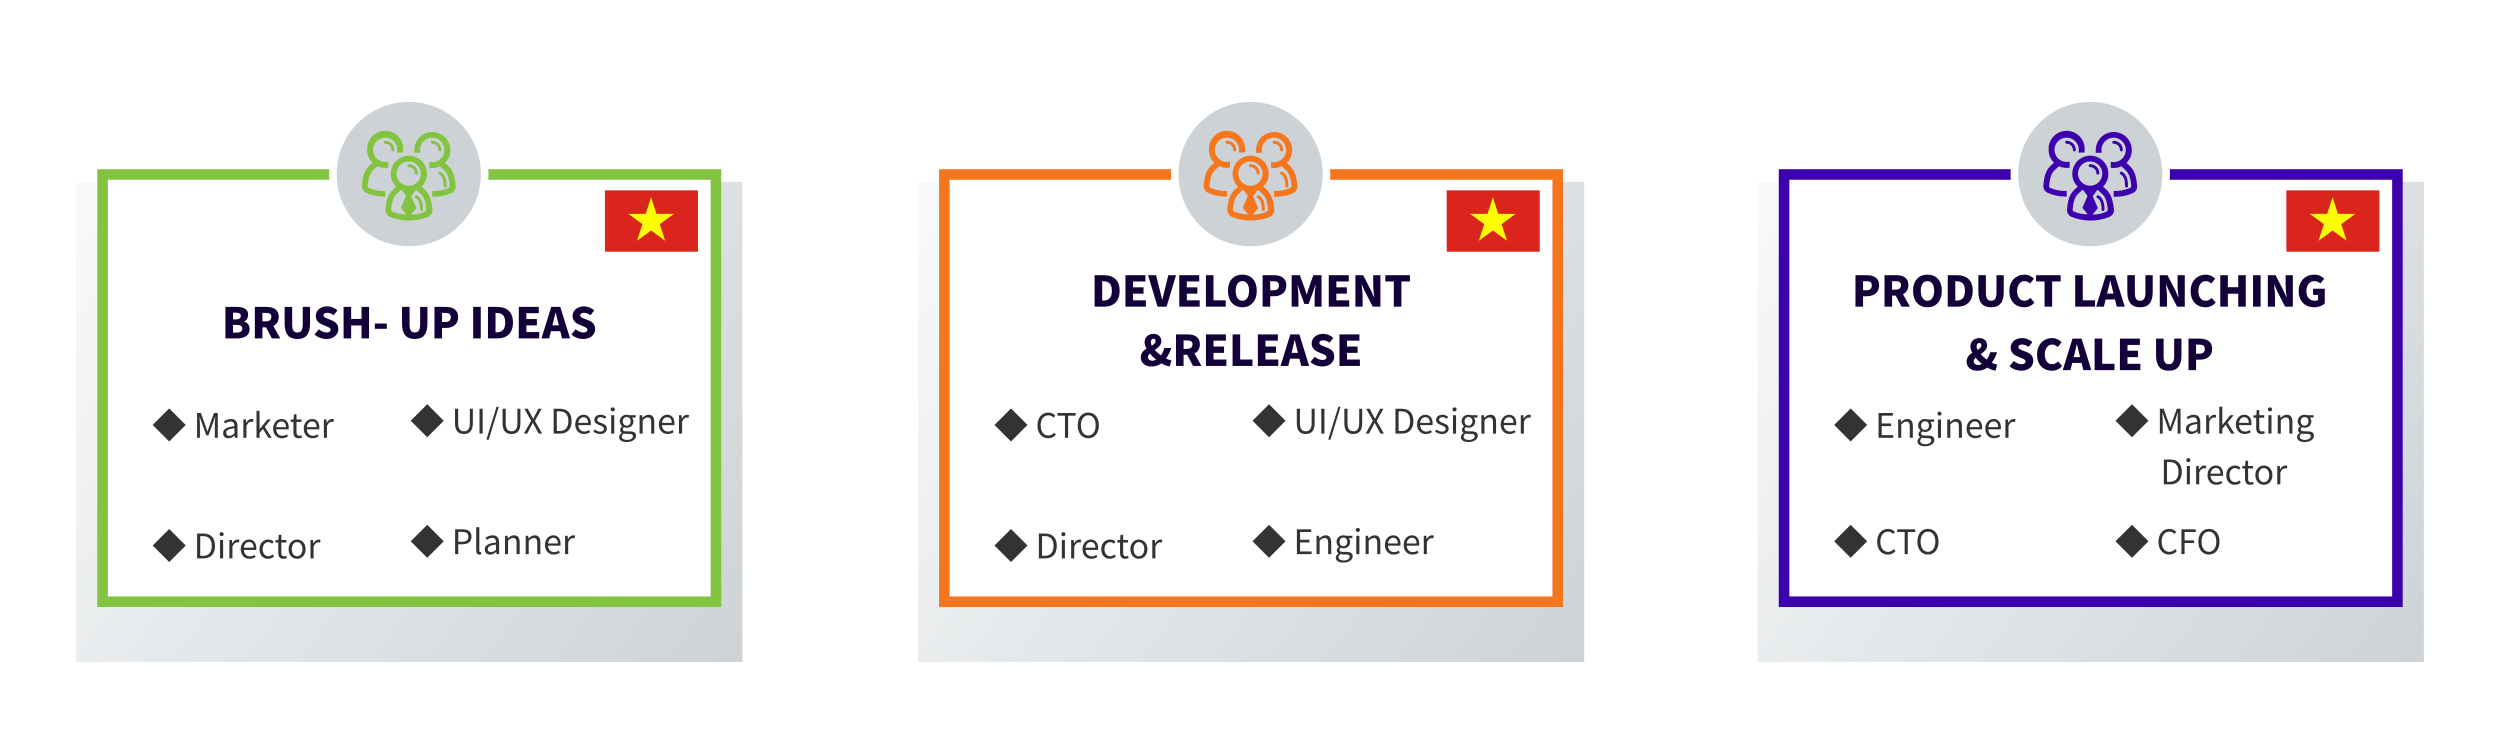 <svg width="1182" height="349" viewBox="0 0 1182 349" fill="none" xmlns="http://www.w3.org/2000/svg">
<g filter="url(#filter0_d_8_2)">
<path d="M1146 70H831V297H1146V70Z" fill="url(#paint0_linear_8_2)"/>
</g>
<path d="M1136 80H841V287H1136V80Z" fill="#3D00AD"/>
<path d="M1131 85H846V282H1131V85Z" fill="white"/>
<path d="M877.269 145H880.849V140.06H882.589C885.749 140.06 888.469 138.5 888.469 134.96C888.469 131.28 885.769 130.1 882.509 130.1H877.269V145ZM880.849 137.24V132.94H882.309C884.029 132.94 884.989 133.46 884.989 134.96C884.989 136.42 884.149 137.24 882.409 137.24H880.849ZM890.999 145H894.579V139.76H896.299L899.039 145H903.039L899.719 139.1C901.259 138.38 902.279 136.98 902.279 134.8C902.279 131.2 899.639 130.1 896.459 130.1H890.999V145ZM894.579 136.94V132.94H896.179C897.879 132.94 898.799 133.4 898.799 134.8C898.799 136.2 897.879 136.94 896.179 136.94H894.579ZM911.299 145.28C915.359 145.28 918.119 142.36 918.119 137.48C918.119 132.62 915.359 129.84 911.299 129.84C907.239 129.84 904.479 132.6 904.479 137.48C904.479 142.36 907.239 145.28 911.299 145.28ZM911.299 142.2C909.339 142.2 908.139 140.36 908.139 137.48C908.139 134.6 909.339 132.9 911.299 132.9C913.259 132.9 914.479 134.6 914.479 137.48C914.479 140.36 913.259 142.2 911.299 142.2ZM920.882 145H925.362C929.702 145 932.702 142.66 932.702 137.48C932.702 132.3 929.702 130.1 925.162 130.1H920.882V145ZM924.462 142.12V132.96H924.942C927.342 132.96 929.042 133.94 929.042 137.48C929.042 141.02 927.342 142.12 924.942 142.12H924.462ZM941.412 145.28C945.372 145.28 947.372 143.02 947.372 138V130.1H943.932V138.38C943.932 141.2 943.032 142.2 941.412 142.2C939.772 142.2 938.932 141.2 938.932 138.38V130.1H935.372V138C935.372 143.02 937.432 145.28 941.412 145.28ZM957.006 145.28C958.946 145.28 960.606 144.54 961.866 143.08L959.986 140.84C959.286 141.6 958.346 142.2 957.146 142.2C955.046 142.2 953.686 140.48 953.686 137.52C953.686 134.62 955.266 132.9 957.186 132.9C958.246 132.9 959.026 133.38 959.786 134.06L961.646 131.78C960.626 130.74 959.066 129.84 957.126 129.84C953.346 129.84 950.026 132.68 950.026 137.64C950.026 142.68 953.226 145.28 957.006 145.28ZM966.672 145H970.252V133.08H974.292V130.1H962.652V133.08H966.672V145ZM981.156 145H990.536V142H984.736V130.1H981.156V145ZM996.553 137.56C996.933 136.08 997.333 134.34 997.693 132.78H997.773C998.173 134.3 998.553 136.08 998.953 137.56L999.273 138.82H996.233L996.553 137.56ZM991.053 145H994.693L995.553 141.58H999.953L1000.81 145H1004.57L999.953 130.1H995.673L991.053 145ZM1011.84 145.28C1015.8 145.28 1017.8 143.02 1017.8 138V130.1H1014.36V138.38C1014.36 141.2 1013.46 142.2 1011.84 142.2C1010.2 142.2 1009.36 141.2 1009.36 138.38V130.1H1005.8V138C1005.8 143.02 1007.86 145.28 1011.84 145.28ZM1021.14 145H1024.54V140.06C1024.54 138.26 1024.24 136.22 1024.08 134.56H1024.18L1025.64 137.82L1029.32 145H1032.96V130.1H1029.56V135.04C1029.56 136.82 1029.86 138.96 1030.04 140.54H1029.94L1028.48 137.24L1024.78 130.1H1021.14V145ZM1042.71 145.28C1044.65 145.28 1046.31 144.54 1047.57 143.08L1045.69 140.84C1044.99 141.6 1044.05 142.2 1042.85 142.2C1040.75 142.2 1039.39 140.48 1039.39 137.52C1039.39 134.62 1040.97 132.9 1042.89 132.9C1043.95 132.9 1044.73 133.38 1045.49 134.06L1047.35 131.78C1046.33 130.74 1044.77 129.84 1042.83 129.84C1039.05 129.84 1035.73 132.68 1035.73 137.64C1035.73 142.68 1038.93 145.28 1042.71 145.28ZM1049.75 145H1053.33V138.88H1058.23V145H1061.79V130.1H1058.23V135.78H1053.33V130.1H1049.75V145ZM1065.24 145H1068.82V130.1H1065.24V145ZM1072.23 145H1075.63V140.06C1075.63 138.26 1075.33 136.22 1075.17 134.56H1075.27L1076.73 137.82L1080.41 145H1084.05V130.1H1080.65V135.04C1080.65 136.82 1080.95 138.96 1081.13 140.54H1081.03L1079.57 137.24L1075.87 130.1H1072.23V145ZM1094.2 145.28C1096.28 145.28 1098.12 144.46 1099.16 143.46V136.5H1093.62V139.42H1095.98V141.82C1095.66 142.06 1095.1 142.2 1094.58 142.2C1091.8 142.2 1090.48 140.48 1090.48 137.52C1090.48 134.62 1092.06 132.9 1094.26 132.9C1095.5 132.9 1096.28 133.4 1097.02 134.06L1098.9 131.78C1097.88 130.76 1096.32 129.84 1094.14 129.84C1090.16 129.84 1086.82 132.68 1086.82 137.64C1086.82 142.68 1090.08 145.28 1094.2 145.28ZM934.53 163.76C934.53 162.76 935.11 162.16 935.83 162.16C936.47 162.16 936.79 162.58 936.79 163.26C936.79 164.2 936.03 164.84 934.99 165.44C934.69 164.86 934.53 164.28 934.53 163.76ZM934.85 175.28C936.71 175.28 938.29 174.72 939.55 173.8C940.85 174.52 942.19 175.06 943.45 175.28L944.29 172.4C943.55 172.3 942.67 171.96 941.73 171.5C942.87 169.98 943.67 168.32 944.21 166.52H940.97C940.61 167.88 940.03 169.04 939.29 170C938.25 169.24 937.25 168.36 936.43 167.46C937.99 166.42 939.51 165.22 939.51 163.26C939.51 161.18 938.03 159.84 935.75 159.84C933.21 159.84 931.61 161.64 931.61 163.76C931.61 164.7 931.93 165.74 932.51 166.82C931.07 167.72 929.81 168.92 929.81 171C929.81 173.26 931.51 175.28 934.85 175.28ZM933.19 170.78C933.19 170.16 933.55 169.64 934.07 169.14C934.93 170.18 935.93 171.18 937.03 172.06C936.45 172.38 935.87 172.56 935.29 172.56C934.01 172.56 933.19 171.84 933.19 170.78ZM955.649 175.28C959.249 175.28 961.329 173.1 961.329 170.62C961.329 168.52 960.229 167.28 958.389 166.54L956.529 165.8C955.209 165.28 954.289 164.96 954.289 164.12C954.289 163.34 954.949 162.9 956.049 162.9C957.209 162.9 958.129 163.3 959.109 164.04L960.889 161.8C959.589 160.5 957.769 159.84 956.049 159.84C952.889 159.84 950.649 161.84 950.649 164.34C950.649 166.5 952.109 167.8 953.669 168.42L955.569 169.22C956.849 169.76 957.669 170.04 957.669 170.9C957.669 171.7 957.049 172.2 955.729 172.2C954.549 172.2 953.169 171.58 952.129 170.68L950.089 173.14C951.629 174.56 953.709 175.28 955.649 175.28ZM970.102 175.28C972.042 175.28 973.702 174.54 974.962 173.08L973.082 170.84C972.382 171.6 971.442 172.2 970.242 172.2C968.142 172.2 966.782 170.48 966.782 167.52C966.782 164.62 968.362 162.9 970.282 162.9C971.342 162.9 972.122 163.38 972.882 164.06L974.742 161.78C973.722 160.74 972.162 159.84 970.222 159.84C966.442 159.84 963.122 162.68 963.122 167.64C963.122 172.68 966.322 175.28 970.102 175.28ZM980.762 167.56C981.142 166.08 981.542 164.34 981.902 162.78H981.982C982.382 164.3 982.762 166.08 983.162 167.56L983.482 168.82H980.442L980.762 167.56ZM975.262 175H978.902L979.762 171.58H984.162L985.022 175H988.782L984.162 160.1H979.882L975.262 175ZM990.345 175H999.725V172H993.925V160.1H990.345V175ZM1002.3 175H1011.96V172H1005.88V168.84H1010.86V165.84H1005.88V163.08H1011.74V160.1H1002.3V175ZM1025.43 175.28C1029.39 175.28 1031.39 173.02 1031.39 168V160.1H1027.95V168.38C1027.95 171.2 1027.05 172.2 1025.43 172.2C1023.79 172.2 1022.95 171.2 1022.95 168.38V160.1H1019.39V168C1019.39 173.02 1021.45 175.28 1025.43 175.28ZM1034.72 175H1038.3V170.06H1040.04C1043.2 170.06 1045.92 168.5 1045.92 164.96C1045.92 161.28 1043.22 160.1 1039.96 160.1H1034.72V175ZM1038.3 167.24V162.94H1039.76C1041.48 162.94 1042.44 163.46 1042.44 164.96C1042.44 166.42 1041.6 167.24 1039.86 167.24H1038.3Z" fill="#140039"/>
<path d="M1014.91 108.963C1029.62 94.242 1029.62 70.375 1014.91 55.654C1000.2 40.933 976.348 40.933 961.637 55.654C946.926 70.375 946.926 94.242 961.637 108.963C976.348 123.683 1000.2 123.683 1014.91 108.963Z" fill="white"/>
<path d="M1012.38 106.433C1025.7 93.109 1025.7 71.508 1012.38 58.184C999.068 44.861 977.48 44.861 964.165 58.184C950.85 71.508 950.85 93.109 964.165 106.433C977.48 119.756 999.068 119.756 1012.38 106.433Z" fill="url(#paint1_radial_8_2)"/>
<path d="M977.118 90.273C974.511 90.396 971.909 89.93 969.506 88.911C969.229 88.772 968.985 88.575 968.79 88.334C969.275 82.24 970.474 81.225 972.897 79.101L973.519 78.57C974.638 79.097 975.859 79.373 977.095 79.378C977.575 79.379 978.054 79.332 978.525 79.239V76.377C978.061 76.517 977.579 76.587 977.095 76.585C975.96 76.58 974.852 76.239 973.91 75.605C972.969 74.971 972.236 74.071 971.805 73.021C971.374 71.97 971.263 70.815 971.487 69.702C971.712 68.588 972.26 67.566 973.065 66.765C973.869 65.963 974.892 65.418 976.006 65.198C977.12 64.978 978.273 65.093 979.321 65.529C980.37 65.965 981.265 66.702 981.896 67.646C982.526 68.591 982.862 69.701 982.862 70.837C982.862 71.275 982.8 71.71 982.678 72.13H985.515C985.589 71.703 985.627 71.27 985.63 70.837C985.69 69.68 985.515 68.522 985.113 67.435C984.712 66.348 984.094 65.354 983.297 64.513C982.499 63.673 981.539 63.003 980.475 62.546C979.411 62.088 978.265 61.853 977.107 61.853C975.948 61.853 974.802 62.088 973.738 62.546C972.674 63.003 971.714 63.673 970.916 64.513C970.119 65.354 969.501 66.348 969.1 67.435C968.698 68.522 968.523 69.68 968.583 70.837C968.577 71.973 968.801 73.099 969.241 74.146C969.681 75.193 970.328 76.141 971.143 76.931C968.26 79.378 966.53 81.086 966.068 88.103C966.097 88.763 966.308 89.402 966.679 89.948C967.05 90.495 967.565 90.927 968.168 91.196C971 92.437 974.074 93.028 977.164 92.928L977.118 90.273Z" fill="#3D00AD"/>
<path d="M977.118 67.952C977.505 67.949 977.888 68.022 978.246 68.168C978.604 68.314 978.93 68.53 979.205 68.802C979.479 69.075 979.697 69.399 979.846 69.756C979.994 70.113 980.071 70.496 980.071 70.883C980.068 70.975 980.083 71.067 980.117 71.152C980.151 71.237 980.201 71.315 980.266 71.38C980.331 71.445 980.409 71.496 980.494 71.53C980.58 71.563 980.671 71.579 980.763 71.576C980.854 71.576 980.944 71.558 981.028 71.523C981.112 71.488 981.188 71.437 981.252 71.373C981.316 71.309 981.367 71.232 981.402 71.148C981.437 71.064 981.455 70.974 981.455 70.883C981.449 69.736 980.989 68.638 980.177 67.83C979.364 67.021 978.264 66.567 977.118 66.567C976.935 66.567 976.759 66.64 976.629 66.769C976.499 66.899 976.426 67.075 976.426 67.259C976.432 67.441 976.507 67.614 976.635 67.742C976.764 67.871 976.936 67.946 977.118 67.952Z" fill="#3D00AD"/>
<path d="M993.727 72.199C993.626 71.775 993.572 71.342 993.566 70.906C993.561 69.764 993.895 68.646 994.526 67.694C995.157 66.742 996.056 65.999 997.11 65.559C998.163 65.118 999.323 65.001 1000.44 65.221C1001.56 65.441 1002.59 65.988 1003.4 66.795C1004.21 67.601 1004.76 68.629 1004.99 69.749C1005.21 70.869 1005.1 72.031 1004.66 73.086C1004.23 74.142 1003.49 75.045 1002.54 75.68C1001.59 76.315 1000.47 76.654 999.333 76.654C998.874 76.662 998.416 76.607 997.972 76.493V79.332C998.422 79.406 998.877 79.444 999.333 79.447C1000.59 79.446 1001.82 79.162 1002.95 78.616L1003.58 79.17C1005.88 81.225 1007.22 82.24 1007.68 88.219C1007.68 88.357 1007.48 88.634 1006.97 88.911C1004.57 89.933 1001.96 90.398 999.356 90.273V93.043C1002.45 93.147 1005.54 92.556 1008.38 91.312C1008.99 91.035 1009.52 90.585 1009.89 90.015C1010.26 89.446 1010.45 88.782 1010.45 88.103C1009.92 81.178 1008.26 79.493 1005.38 77.047C1006.38 76.06 1007.13 74.84 1007.55 73.495C1007.97 72.149 1008.05 70.721 1007.78 69.337C1007.52 67.953 1006.91 66.656 1006.03 65.562C1005.14 64.468 1003.99 63.611 1002.69 63.068C1001.39 62.524 999.981 62.31 998.579 62.446C997.177 62.582 995.831 63.063 994.66 63.846C993.489 64.629 992.53 65.69 991.868 66.934C991.206 68.178 990.862 69.566 990.867 70.976C990.843 71.406 990.843 71.838 990.867 72.268L993.727 72.199Z" fill="#3D00AD"/>
<path d="M1003.67 70.883C1003.67 69.738 1003.22 68.64 1002.41 67.831C1001.6 67.021 1000.5 66.567 999.356 66.567C999.264 66.563 999.173 66.579 999.087 66.613C999.002 66.646 998.924 66.697 998.86 66.762C998.795 66.827 998.744 66.905 998.71 66.99C998.676 67.076 998.661 67.167 998.664 67.259C998.664 67.443 998.737 67.619 998.867 67.749C998.996 67.879 999.172 67.952 999.356 67.952C999.741 67.952 1000.12 68.027 1000.48 68.175C1000.83 68.322 1001.16 68.538 1001.43 68.81C1001.7 69.082 1001.92 69.406 1002.06 69.761C1002.21 70.117 1002.29 70.498 1002.29 70.883C1002.29 71.067 1002.36 71.243 1002.49 71.373C1002.62 71.503 1002.79 71.576 1002.98 71.576C1003.07 71.579 1003.16 71.563 1003.25 71.529C1003.33 71.496 1003.41 71.445 1003.47 71.38C1003.54 71.315 1003.59 71.237 1003.62 71.152C1003.66 71.066 1003.67 70.975 1003.67 70.883Z" fill="#3D00AD"/>
<path d="M1002.68 82.494C1004.73 83.533 1004.73 86.88 1004.73 87.988C1004.73 88.171 1004.8 88.347 1004.93 88.477C1005.06 88.607 1005.24 88.68 1005.42 88.68C1005.61 88.68 1005.78 88.607 1005.91 88.477C1006.04 88.347 1006.11 88.171 1006.11 87.988C1006.11 86.672 1006.11 82.679 1003.3 81.27C1003.22 81.215 1003.13 81.177 1003.03 81.159C1002.93 81.142 1002.83 81.145 1002.74 81.17C1002.64 81.194 1002.55 81.238 1002.48 81.3C1002.4 81.361 1002.34 81.439 1002.29 81.527C1002.25 81.614 1002.22 81.711 1002.22 81.809C1002.21 81.908 1002.23 82.006 1002.27 82.098C1002.3 82.189 1002.36 82.272 1002.43 82.34C1002.5 82.409 1002.58 82.461 1002.68 82.494Z" fill="#3D00AD"/>
<path d="M988.237 79.009C989.016 79.015 989.761 79.329 990.31 79.882C990.859 80.435 991.167 81.183 991.167 81.963C991.197 82.128 991.284 82.277 991.412 82.385C991.541 82.492 991.703 82.551 991.87 82.551C992.038 82.551 992.2 82.492 992.329 82.385C992.457 82.277 992.544 82.128 992.574 81.963C992.574 80.812 992.117 79.708 991.304 78.895C990.49 78.081 989.387 77.624 988.237 77.624C988.055 77.629 987.883 77.704 987.754 77.833C987.626 77.961 987.551 78.134 987.545 78.316C987.545 78.5 987.618 78.676 987.748 78.806C987.878 78.936 988.054 79.009 988.237 79.009Z" fill="#3D00AD"/>
<path d="M992.182 92.373C992.017 92.294 991.827 92.283 991.654 92.344C991.481 92.405 991.339 92.531 991.259 92.697C991.216 92.776 991.189 92.864 991.181 92.955C991.173 93.045 991.183 93.136 991.211 93.223C991.239 93.309 991.284 93.389 991.344 93.457C991.404 93.525 991.477 93.581 991.559 93.62C993.612 94.659 993.612 98.006 993.612 99.091C993.612 99.274 993.685 99.45 993.815 99.58C993.945 99.71 994.121 99.783 994.304 99.783C994.396 99.786 994.487 99.771 994.573 99.737C994.658 99.703 994.736 99.652 994.801 99.587C994.866 99.522 994.917 99.445 994.95 99.359C994.984 99.274 995 99.182 994.996 99.091C994.996 97.775 994.996 93.781 992.182 92.373Z" fill="#3D00AD"/>
<path d="M994.281 88.242C995.094 87.454 995.739 86.51 996.179 85.467C996.619 84.424 996.844 83.303 996.842 82.171C996.846 80.76 996.501 79.37 995.838 78.125C995.175 76.88 994.214 75.819 993.041 75.037C991.868 74.254 990.52 73.774 989.116 73.641C987.713 73.507 986.298 73.723 984.999 74.269C983.699 74.816 982.555 75.676 981.669 76.773C980.783 77.871 980.182 79.17 979.92 80.556C979.658 81.942 979.743 83.372 980.168 84.717C980.593 86.062 981.344 87.281 982.355 88.265C979.471 90.711 977.741 92.42 977.257 99.437C977.288 100.096 977.5 100.734 977.87 101.28C978.241 101.826 978.755 102.258 979.356 102.53C985.142 104.869 991.609 104.869 997.395 102.53C998.012 102.247 998.536 101.796 998.907 101.229C999.279 100.661 999.482 100 999.494 99.321C998.802 92.327 997.141 90.55 994.281 88.242ZM993.958 82.101C993.953 83.237 993.613 84.346 992.979 85.288C992.345 86.231 991.446 86.964 990.396 87.395C989.346 87.827 988.192 87.937 987.079 87.713C985.967 87.488 984.945 86.939 984.144 86.134C983.343 85.33 982.799 84.306 982.579 83.191C982.359 82.077 982.474 80.922 982.91 79.873C983.345 78.825 984.081 77.928 985.025 77.298C985.969 76.667 987.079 76.331 988.214 76.331C989.73 76.331 991.184 76.93 992.259 77.998C993.335 79.066 993.946 80.516 993.958 82.032V82.101ZM980.625 100.106C980.117 99.806 979.91 99.552 979.91 99.506C980.371 93.435 981.594 92.397 984.016 90.273L984.615 89.742L984.985 89.904L986.991 92.673L984.569 98.26L987.084 101.33C984.863 101.367 982.66 100.927 980.625 100.037V100.106ZM995.873 100.106C993.82 101.023 991.592 101.48 989.344 101.445L991.882 98.375L989.437 92.789L991.444 90.019L991.836 89.834L992.482 90.388C994.789 92.42 996.103 93.458 996.565 99.437C996.565 99.483 996.357 99.783 995.873 100.014V100.106Z" fill="#3D00AD"/>
<path d="M875 208.728L882.808 200.92L875 193.112L867.192 200.92L875 208.728ZM888.178 207H895.122V205.736H889.666V201.464H894.114V200.2H889.666V196.52H894.946V195.256H888.178V207ZM897.456 207H898.912V200.696C899.792 199.816 900.4 199.368 901.296 199.368C902.448 199.368 902.944 200.056 902.944 201.688V207H904.4V201.496C904.4 199.272 903.568 198.088 901.744 198.088C900.56 198.088 899.664 198.744 898.832 199.56H898.784L898.656 198.312H897.456V207ZM910.166 211C912.854 211 914.566 209.608 914.566 207.992C914.566 206.568 913.542 205.928 911.526 205.928H909.83C908.662 205.928 908.31 205.544 908.31 204.984C908.31 204.504 908.55 204.216 908.87 203.944C909.254 204.136 909.734 204.248 910.166 204.248C911.926 204.248 913.334 203.08 913.334 201.224C913.334 200.472 913.046 199.832 912.63 199.432H914.406V198.312H911.382C911.078 198.2 910.646 198.088 910.166 198.088C908.406 198.088 906.902 199.288 906.902 201.192C906.902 202.232 907.462 203.064 908.038 203.528V203.592C907.59 203.912 907.062 204.488 907.062 205.208C907.062 205.896 907.398 206.36 907.862 206.632V206.696C907.046 207.224 906.582 207.928 906.582 208.664C906.582 210.168 908.038 211 910.166 211ZM910.166 203.256C909.158 203.256 908.31 202.456 908.31 201.192C908.31 199.912 909.142 199.16 910.166 199.16C911.19 199.16 912.022 199.928 912.022 201.192C912.022 202.456 911.158 203.256 910.166 203.256ZM910.374 210.008C908.806 210.008 907.862 209.4 907.862 208.472C907.862 207.96 908.118 207.448 908.742 207C909.126 207.096 909.542 207.144 909.862 207.144H911.366C912.518 207.144 913.142 207.416 913.142 208.216C913.142 209.128 912.038 210.008 910.374 210.008ZM916.253 207H917.709V198.312H916.253V207ZM916.989 196.52C917.565 196.52 917.965 196.136 917.965 195.544C917.965 194.984 917.565 194.6 916.989 194.6C916.413 194.6 916.013 194.984 916.013 195.544C916.013 196.136 916.413 196.52 916.989 196.52ZM920.66 207H922.116V200.696C922.996 199.816 923.604 199.368 924.5 199.368C925.652 199.368 926.148 200.056 926.148 201.688V207H927.604V201.496C927.604 199.272 926.772 198.088 924.948 198.088C923.764 198.088 922.868 198.744 922.036 199.56H921.988L921.86 198.312H920.66V207ZM933.945 207.208C935.129 207.208 936.057 206.808 936.825 206.312L936.297 205.352C935.657 205.784 934.969 206.04 934.121 206.04C932.473 206.04 931.337 204.856 931.241 203H937.097C937.129 202.792 937.161 202.488 937.161 202.168C937.161 199.688 935.913 198.088 933.705 198.088C931.689 198.088 929.785 199.848 929.785 202.664C929.785 205.528 931.641 207.208 933.945 207.208ZM931.225 201.944C931.401 200.248 932.489 199.256 933.721 199.256C935.081 199.256 935.881 200.2 935.881 201.944H931.225ZM942.804 207.208C943.988 207.208 944.916 206.808 945.684 206.312L945.156 205.352C944.516 205.784 943.828 206.04 942.98 206.04C941.332 206.04 940.196 204.856 940.1 203H945.956C945.988 202.792 946.02 202.488 946.02 202.168C946.02 199.688 944.772 198.088 942.564 198.088C940.548 198.088 938.644 199.848 938.644 202.664C938.644 205.528 940.5 207.208 942.804 207.208ZM940.084 201.944C940.26 200.248 941.348 199.256 942.58 199.256C943.94 199.256 944.74 200.2 944.74 201.944H940.084ZM948.16 207H949.616V201.416C950.192 199.928 951.088 199.416 951.808 199.416C952.16 199.416 952.368 199.448 952.656 199.56L952.928 198.28C952.656 198.136 952.384 198.088 952 198.088C951.024 198.088 950.144 198.792 949.536 199.896H949.488L949.36 198.312H948.16V207Z" fill="#333333"/>
<path d="M875 263.728L882.808 255.92L875 248.112L867.192 255.92L875 263.728ZM892.61 262.208C894.13 262.208 895.282 261.6 896.21 260.528L895.394 259.6C894.642 260.416 893.794 260.912 892.674 260.912C890.434 260.912 889.026 259.056 889.026 256.096C889.026 253.168 890.498 251.344 892.722 251.344C893.73 251.344 894.514 251.808 895.122 252.464L895.922 251.504C895.25 250.752 894.13 250.048 892.706 250.048C889.73 250.048 887.506 252.352 887.506 256.144C887.506 259.952 889.698 262.208 892.61 262.208ZM900.517 262H902.005V251.52H905.557V250.256H896.965V251.52H900.517V262ZM911.545 262.208C914.489 262.208 916.553 259.856 916.553 256.096C916.553 252.336 914.489 250.048 911.545 250.048C908.601 250.048 906.537 252.336 906.537 256.096C906.537 259.856 908.601 262.208 911.545 262.208ZM911.545 260.912C909.433 260.912 908.057 259.024 908.057 256.096C908.057 253.152 909.433 251.344 911.545 251.344C913.641 251.344 915.033 253.152 915.033 256.096C915.033 259.024 913.641 260.912 911.545 260.912Z" fill="#333333"/>
<path d="M1015.81 198.92L1008 191.112L1000.19 198.92L1008 206.728L1015.81 198.92ZM1021.18 205H1022.52V198.504C1022.52 197.496 1022.41 196.072 1022.35 195.048H1022.41L1023.34 197.72L1025.56 203.816H1026.55L1028.78 197.72L1029.71 195.048H1029.77C1029.69 196.072 1029.58 197.496 1029.58 198.504V205H1030.97V193.256H1029.18L1026.94 199.544C1026.67 200.36 1026.41 201.176 1026.14 201.992H1026.06C1025.77 201.176 1025.5 200.36 1025.23 199.544L1022.97 193.256H1021.18V205ZM1036.03 205.208C1037.11 205.208 1038.08 204.648 1038.91 203.96H1038.96L1039.09 205H1040.29V199.656C1040.29 197.512 1039.39 196.088 1037.28 196.088C1035.89 196.088 1034.66 196.712 1033.86 197.224L1034.43 198.232C1035.12 197.768 1036.03 197.304 1037.04 197.304C1038.47 197.304 1038.83 198.376 1038.83 199.496C1035.14 199.912 1033.49 200.856 1033.49 202.744C1033.49 204.312 1034.58 205.208 1036.03 205.208ZM1036.45 204.04C1035.59 204.04 1034.91 203.64 1034.91 202.648C1034.91 201.528 1035.91 200.808 1038.83 200.456V202.888C1037.99 203.64 1037.3 204.04 1036.45 204.04ZM1043.07 205H1044.52V199.416C1045.1 197.928 1045.99 197.416 1046.71 197.416C1047.07 197.416 1047.27 197.448 1047.56 197.56L1047.83 196.28C1047.56 196.136 1047.29 196.088 1046.91 196.088C1045.93 196.088 1045.05 196.792 1044.44 197.896H1044.39L1044.27 196.312H1043.07V205ZM1049.27 205H1050.71V202.712L1052.34 200.808L1054.88 205H1056.47L1053.19 199.816L1056.08 196.312H1054.45L1050.76 200.904H1050.71V192.264H1049.27V205ZM1061.29 205.208C1062.47 205.208 1063.4 204.808 1064.17 204.312L1063.64 203.352C1063 203.784 1062.31 204.04 1061.46 204.04C1059.82 204.04 1058.68 202.856 1058.58 201H1064.44C1064.47 200.792 1064.5 200.488 1064.5 200.168C1064.5 197.688 1063.26 196.088 1061.05 196.088C1059.03 196.088 1057.13 197.848 1057.13 200.664C1057.13 203.528 1058.98 205.208 1061.29 205.208ZM1058.57 199.944C1058.74 198.248 1059.83 197.256 1061.06 197.256C1062.42 197.256 1063.22 198.2 1063.22 199.944H1058.57ZM1069.21 205.208C1069.74 205.208 1070.31 205.048 1070.81 204.888L1070.52 203.8C1070.23 203.912 1069.83 204.024 1069.53 204.024C1068.52 204.024 1068.18 203.416 1068.18 202.344V197.496H1070.54V196.312H1068.18V193.864H1066.97L1066.79 196.312L1065.43 196.392V197.496H1066.73V202.312C1066.73 204.04 1067.35 205.208 1069.21 205.208ZM1072.5 205H1073.96V196.312H1072.5V205ZM1073.24 194.52C1073.82 194.52 1074.22 194.136 1074.22 193.544C1074.22 192.984 1073.82 192.6 1073.24 192.6C1072.66 192.6 1072.26 192.984 1072.26 193.544C1072.26 194.136 1072.66 194.52 1073.24 194.52ZM1076.91 205H1078.37V198.696C1079.25 197.816 1079.85 197.368 1080.75 197.368C1081.9 197.368 1082.4 198.056 1082.4 199.688V205H1083.85V199.496C1083.85 197.272 1083.02 196.088 1081.2 196.088C1080.01 196.088 1079.12 196.744 1078.29 197.56H1078.24L1078.11 196.312H1076.91V205ZM1089.62 209C1092.31 209 1094.02 207.608 1094.02 205.992C1094.02 204.568 1092.99 203.928 1090.98 203.928H1089.28C1088.11 203.928 1087.76 203.544 1087.76 202.984C1087.76 202.504 1088 202.216 1088.32 201.944C1088.71 202.136 1089.19 202.248 1089.62 202.248C1091.38 202.248 1092.79 201.08 1092.79 199.224C1092.79 198.472 1092.5 197.832 1092.08 197.432H1093.86V196.312H1090.83C1090.53 196.2 1090.1 196.088 1089.62 196.088C1087.86 196.088 1086.35 197.288 1086.35 199.192C1086.35 200.232 1086.91 201.064 1087.49 201.528V201.592C1087.04 201.912 1086.51 202.488 1086.51 203.208C1086.51 203.896 1086.85 204.36 1087.31 204.632V204.696C1086.5 205.224 1086.03 205.928 1086.03 206.664C1086.03 208.168 1087.49 209 1089.62 209ZM1089.62 201.256C1088.61 201.256 1087.76 200.456 1087.76 199.192C1087.76 197.912 1088.59 197.16 1089.62 197.16C1090.64 197.16 1091.47 197.928 1091.47 199.192C1091.47 200.456 1090.61 201.256 1089.62 201.256ZM1089.83 208.008C1088.26 208.008 1087.31 207.4 1087.31 206.472C1087.31 205.96 1087.57 205.448 1088.19 205C1088.58 205.096 1088.99 205.144 1089.31 205.144H1090.82C1091.97 205.144 1092.59 205.416 1092.59 206.216C1092.59 207.128 1091.49 208.008 1089.83 208.008ZM1023.07 229H1026.08C1029.61 229 1031.55 226.808 1031.55 223.096C1031.55 219.368 1029.61 217.256 1026.01 217.256H1023.07V229ZM1024.56 227.784V218.472H1025.88C1028.65 218.472 1030.01 220.12 1030.01 223.096C1030.01 226.056 1028.65 227.784 1025.88 227.784H1024.56ZM1033.93 229H1035.38V220.312H1033.93V229ZM1034.66 218.52C1035.24 218.52 1035.64 218.136 1035.64 217.544C1035.64 216.984 1035.24 216.6 1034.66 216.6C1034.09 216.6 1033.69 216.984 1033.69 217.544C1033.69 218.136 1034.09 218.52 1034.66 218.52ZM1038.33 229H1039.79V223.416C1040.36 221.928 1041.26 221.416 1041.98 221.416C1042.33 221.416 1042.54 221.448 1042.83 221.56L1043.1 220.28C1042.83 220.136 1042.56 220.088 1042.17 220.088C1041.2 220.088 1040.32 220.792 1039.71 221.896H1039.66L1039.53 220.312H1038.33V229ZM1047.87 229.208C1049.05 229.208 1049.98 228.808 1050.75 228.312L1050.22 227.352C1049.58 227.784 1048.89 228.04 1048.04 228.04C1046.39 228.04 1045.26 226.856 1045.16 225H1051.02C1051.05 224.792 1051.08 224.488 1051.08 224.168C1051.08 221.688 1049.83 220.088 1047.63 220.088C1045.61 220.088 1043.71 221.848 1043.71 224.664C1043.71 227.528 1045.56 229.208 1047.87 229.208ZM1045.15 223.944C1045.32 222.248 1046.41 221.256 1047.64 221.256C1049 221.256 1049.8 222.2 1049.8 223.944H1045.15ZM1056.65 229.208C1057.69 229.208 1058.68 228.808 1059.46 228.104L1058.82 227.128C1058.28 227.624 1057.57 227.992 1056.77 227.992C1055.17 227.992 1054.09 226.664 1054.09 224.664C1054.09 222.664 1055.24 221.304 1056.82 221.304C1057.51 221.304 1058.04 221.624 1058.55 222.072L1059.3 221.112C1058.68 220.568 1057.89 220.088 1056.76 220.088C1054.53 220.088 1052.57 221.768 1052.57 224.664C1052.57 227.544 1054.34 229.208 1056.65 229.208ZM1063.93 229.208C1064.45 229.208 1065.03 229.048 1065.53 228.888L1065.24 227.8C1064.95 227.912 1064.55 228.024 1064.25 228.024C1063.24 228.024 1062.9 227.416 1062.9 226.344V221.496H1065.25V220.312H1062.9V217.864H1061.69L1061.51 220.312L1060.15 220.392V221.496H1061.45V226.312C1061.45 228.04 1062.07 229.208 1063.93 229.208ZM1070.36 229.208C1072.49 229.208 1074.4 227.544 1074.4 224.664C1074.4 221.768 1072.49 220.088 1070.36 220.088C1068.24 220.088 1066.33 221.768 1066.33 224.664C1066.33 227.544 1068.24 229.208 1070.36 229.208ZM1070.36 227.992C1068.86 227.992 1067.85 226.664 1067.85 224.664C1067.85 222.664 1068.86 221.304 1070.36 221.304C1071.87 221.304 1072.89 222.664 1072.89 224.664C1072.89 226.664 1071.87 227.992 1070.36 227.992ZM1076.69 229H1078.15V223.416C1078.72 221.928 1079.62 221.416 1080.34 221.416C1080.69 221.416 1080.9 221.448 1081.19 221.56L1081.46 220.28C1081.19 220.136 1080.91 220.088 1080.53 220.088C1079.55 220.088 1078.67 220.792 1078.07 221.896H1078.02L1077.89 220.312H1076.69V229Z" fill="#333333"/>
<path d="M1008 263.728L1015.81 255.92L1008 248.112L1000.19 255.92L1008 263.728ZM1025.61 262.208C1027.13 262.208 1028.28 261.6 1029.21 260.528L1028.39 259.6C1027.64 260.416 1026.79 260.912 1025.67 260.912C1023.43 260.912 1022.03 259.056 1022.03 256.096C1022.03 253.168 1023.5 251.344 1025.72 251.344C1026.73 251.344 1027.51 251.808 1028.12 252.464L1028.92 251.504C1028.25 250.752 1027.13 250.048 1025.71 250.048C1022.73 250.048 1020.51 252.352 1020.51 256.144C1020.51 259.952 1022.7 262.208 1025.61 262.208ZM1031.38 262H1032.87V256.736H1037.35V255.488H1032.87V251.52H1038.15V250.256H1031.38V262ZM1044.37 262.208C1047.32 262.208 1049.38 259.856 1049.38 256.096C1049.38 252.336 1047.32 250.048 1044.37 250.048C1041.43 250.048 1039.37 252.336 1039.37 256.096C1039.37 259.856 1041.43 262.208 1044.37 262.208ZM1044.37 260.912C1042.26 260.912 1040.89 259.024 1040.89 256.096C1040.89 253.152 1042.26 251.344 1044.37 251.344C1046.47 251.344 1047.86 253.152 1047.86 256.096C1047.86 259.024 1046.47 260.912 1044.37 260.912Z" fill="#333333"/>
<g filter="url(#filter1_d_8_2)">
<path d="M749 70H434V297H749V70Z" fill="url(#paint2_linear_8_2)"/>
</g>
<path d="M739 80H444V287H739V80Z" fill="#F5761D"/>
<path d="M734 85H449V282H734V85Z" fill="white"/>
<path d="M517.536 145H522.016C526.356 145 529.356 142.66 529.356 137.48C529.356 132.3 526.356 130.1 521.816 130.1H517.536V145ZM521.116 142.12V132.96H521.596C523.996 132.96 525.696 133.94 525.696 137.48C525.696 141.02 523.996 142.12 521.596 142.12H521.116ZM532.107 145H541.767V142H535.687V138.84H540.667V135.84H535.687V133.08H541.547V130.1H532.107V145ZM547.264 145H551.564L556.024 130.1H552.384L550.704 136.9C550.284 138.5 549.984 140.02 549.544 141.66H549.444C549.024 140.02 548.724 138.5 548.284 136.9L546.584 130.1H542.804L547.264 145ZM557.556 145H567.216V142H561.136V138.84H566.116V135.84H561.136V133.08H566.996V130.1H557.556V145ZM570.154 145H579.534V142H573.734V130.1H570.154V145ZM587.387 145.28C591.447 145.28 594.207 142.36 594.207 137.48C594.207 132.62 591.447 129.84 587.387 129.84C583.327 129.84 580.567 132.6 580.567 137.48C580.567 142.36 583.327 145.28 587.387 145.28ZM587.387 142.2C585.427 142.2 584.227 140.36 584.227 137.48C584.227 134.6 585.427 132.9 587.387 132.9C589.347 132.9 590.567 134.6 590.567 137.48C590.567 140.36 589.347 142.2 587.387 142.2ZM596.97 145H600.55V140.06H602.29C605.45 140.06 608.17 138.5 608.17 134.96C608.17 131.28 605.47 130.1 602.21 130.1H596.97V145ZM600.55 137.24V132.94H602.01C603.73 132.94 604.69 133.46 604.69 134.96C604.69 136.42 603.85 137.24 602.11 137.24H600.55ZM610.7 145H613.9V139.9C613.9 138.42 613.62 136.2 613.44 134.74H613.52L614.72 138.3L616.74 143.74H618.7L620.7 138.3L621.94 134.74H622.04C621.84 136.2 621.56 138.42 621.56 139.9V145H624.82V130.1H620.94L618.66 136.54C618.38 137.4 618.14 138.34 617.84 139.24H617.74C617.46 138.34 617.22 137.4 616.92 136.54L614.56 130.1H610.7V145ZM628.24 145H637.9V142H631.82V138.84H636.8V135.84H631.82V133.08H637.68V130.1H628.24V145ZM640.837 145H644.237V140.06C644.237 138.26 643.937 136.22 643.777 134.56H643.877L645.337 137.82L649.017 145H652.657V130.1H649.257V135.04C649.257 136.82 649.557 138.96 649.737 140.54H649.637L648.177 137.24L644.477 130.1H640.837V145ZM658.991 145H662.571V133.08H666.611V130.1H654.971V133.08H658.991V145ZM544.084 161.76C544.084 160.76 544.664 160.16 545.384 160.16C546.024 160.16 546.344 160.58 546.344 161.26C546.344 162.2 545.584 162.84 544.544 163.44C544.244 162.86 544.084 162.28 544.084 161.76ZM544.404 173.28C546.264 173.28 547.844 172.72 549.104 171.8C550.404 172.52 551.744 173.06 553.004 173.28L553.844 170.4C553.104 170.3 552.224 169.96 551.284 169.5C552.424 167.98 553.224 166.32 553.764 164.52H550.524C550.164 165.88 549.584 167.04 548.844 168C547.804 167.24 546.804 166.36 545.984 165.46C547.544 164.42 549.064 163.22 549.064 161.26C549.064 159.18 547.584 157.84 545.304 157.84C542.764 157.84 541.164 159.64 541.164 161.76C541.164 162.7 541.484 163.74 542.064 164.82C540.624 165.72 539.364 166.92 539.364 169C539.364 171.26 541.064 173.28 544.404 173.28ZM542.744 168.78C542.744 168.16 543.104 167.64 543.624 167.14C544.484 168.18 545.484 169.18 546.584 170.06C546.004 170.38 545.424 170.56 544.844 170.56C543.564 170.56 542.744 169.84 542.744 168.78ZM556.013 173H559.593V167.76H561.313L564.053 173H568.053L564.733 167.1C566.273 166.38 567.293 164.98 567.293 162.8C567.293 159.2 564.653 158.1 561.473 158.1H556.013V173ZM559.593 164.94V160.94H561.193C562.893 160.94 563.813 161.4 563.813 162.8C563.813 164.2 562.893 164.94 561.193 164.94H559.593ZM570.173 173H579.833V170H573.753V166.84H578.733V163.84H573.753V161.08H579.613V158.1H570.173V173ZM582.771 173H592.151V170H586.351V158.1H582.771V173ZM594.724 173H604.384V170H598.304V166.84H603.284V163.84H598.304V161.08H604.164V158.1H594.724V173ZM610.942 165.56C611.322 164.08 611.722 162.34 612.082 160.78H612.162C612.562 162.3 612.942 164.08 613.342 165.56L613.662 166.82H610.622L610.942 165.56ZM605.442 173H609.082L609.942 169.58H614.342L615.202 173H618.962L614.342 158.1H610.062L605.442 173ZM625.145 173.28C628.745 173.28 630.825 171.1 630.825 168.62C630.825 166.52 629.725 165.28 627.885 164.54L626.025 163.8C624.705 163.28 623.785 162.96 623.785 162.12C623.785 161.34 624.445 160.9 625.545 160.9C626.705 160.9 627.625 161.3 628.605 162.04L630.385 159.8C629.085 158.5 627.265 157.84 625.545 157.84C622.385 157.84 620.145 159.84 620.145 162.34C620.145 164.5 621.605 165.8 623.165 166.42L625.065 167.22C626.345 167.76 627.165 168.04 627.165 168.9C627.165 169.7 626.545 170.2 625.225 170.2C624.045 170.2 622.665 169.58 621.625 168.68L619.585 171.14C621.125 172.56 623.205 173.28 625.145 173.28ZM633.298 173H642.958V170H636.878V166.84H641.858V163.84H636.878V161.08H642.738V158.1H633.298V173Z" fill="#140039"/>
<path d="M617.911 108.963C632.622 94.242 632.622 70.375 617.911 55.654C603.2 40.933 579.348 40.933 564.637 55.654C549.926 70.375 549.926 94.242 564.637 108.963C579.348 123.683 603.2 123.683 617.911 108.963Z" fill="white"/>
<path d="M615.382 106.433C628.697 93.109 628.697 71.508 615.382 58.184C602.068 44.861 580.48 44.861 567.165 58.184C553.85 71.508 553.85 93.109 567.165 106.433C580.48 119.756 602.068 119.756 615.382 106.433Z" fill="url(#paint3_radial_8_2)"/>
<path d="M580.118 90.273C577.511 90.396 574.909 89.93 572.506 88.911C572.229 88.772 571.985 88.575 571.79 88.334C572.275 82.24 573.474 81.225 575.897 79.101L576.519 78.57C577.638 79.097 578.859 79.373 580.095 79.378C580.575 79.379 581.054 79.332 581.525 79.239V76.377C581.061 76.517 580.579 76.587 580.095 76.585C578.96 76.58 577.852 76.239 576.91 75.605C575.969 74.971 575.236 74.071 574.805 73.021C574.374 71.97 574.263 70.815 574.487 69.702C574.712 68.588 575.26 67.566 576.065 66.765C576.869 65.963 577.892 65.418 579.006 65.198C580.12 64.978 581.273 65.093 582.321 65.529C583.37 65.965 584.265 66.702 584.896 67.646C585.526 68.591 585.862 69.701 585.862 70.837C585.862 71.275 585.8 71.71 585.678 72.13H588.515C588.589 71.703 588.627 71.27 588.63 70.837C588.69 69.68 588.515 68.522 588.113 67.435C587.712 66.348 587.094 65.354 586.297 64.513C585.499 63.673 584.539 63.003 583.475 62.546C582.411 62.088 581.265 61.853 580.107 61.853C578.948 61.853 577.802 62.088 576.738 62.546C575.674 63.003 574.714 63.673 573.916 64.513C573.119 65.354 572.501 66.348 572.1 67.435C571.698 68.522 571.523 69.68 571.583 70.837C571.577 71.973 571.801 73.099 572.241 74.146C572.681 75.193 573.328 76.141 574.143 76.931C571.26 79.378 569.53 81.086 569.068 88.103C569.097 88.763 569.308 89.402 569.679 89.948C570.05 90.495 570.565 90.927 571.168 91.196C574 92.437 577.074 93.028 580.164 92.928L580.118 90.273Z" fill="#F5761D"/>
<path d="M580.118 67.952C580.505 67.949 580.888 68.022 581.246 68.168C581.604 68.314 581.93 68.53 582.205 68.802C582.479 69.075 582.697 69.399 582.846 69.756C582.994 70.113 583.071 70.496 583.071 70.883C583.068 70.975 583.083 71.067 583.117 71.152C583.151 71.237 583.201 71.315 583.266 71.38C583.331 71.445 583.409 71.496 583.494 71.53C583.58 71.563 583.671 71.579 583.763 71.576C583.854 71.576 583.944 71.558 584.028 71.523C584.112 71.488 584.188 71.437 584.252 71.373C584.316 71.309 584.367 71.232 584.402 71.148C584.437 71.064 584.455 70.974 584.455 70.883C584.449 69.736 583.989 68.638 583.177 67.83C582.364 67.021 581.264 66.567 580.118 66.567C579.935 66.567 579.759 66.64 579.629 66.769C579.499 66.899 579.426 67.075 579.426 67.259C579.432 67.441 579.507 67.614 579.635 67.742C579.764 67.871 579.936 67.946 580.118 67.952Z" fill="#F5761D"/>
<path d="M596.727 72.199C596.626 71.775 596.572 71.342 596.566 70.906C596.561 69.764 596.895 68.646 597.526 67.694C598.157 66.742 599.056 65.999 600.11 65.559C601.163 65.118 602.323 65.001 603.444 65.221C604.564 65.441 605.593 65.988 606.402 66.795C607.211 67.601 607.763 68.629 607.987 69.749C608.212 70.869 608.099 72.031 607.663 73.086C607.227 74.142 606.488 75.045 605.539 75.68C604.59 76.315 603.474 76.654 602.333 76.654C601.874 76.662 601.416 76.607 600.972 76.493V79.332C601.422 79.406 601.877 79.444 602.333 79.447C603.587 79.446 604.825 79.162 605.954 78.616L606.577 79.17C608.884 81.225 610.222 82.24 610.683 88.219C610.683 88.357 610.476 88.634 609.968 88.911C607.565 89.933 604.963 90.398 602.356 90.273V93.043C605.454 93.147 608.536 92.556 611.375 91.312C611.994 91.035 612.52 90.585 612.888 90.015C613.257 89.446 613.453 88.782 613.452 88.103C612.921 81.178 611.26 79.493 608.377 77.047C609.382 76.06 610.129 74.84 610.549 73.495C610.969 72.149 611.05 70.721 610.784 69.337C610.518 67.953 609.915 66.656 609.027 65.562C608.139 64.468 606.994 63.611 605.694 63.068C604.395 62.524 602.981 62.31 601.579 62.446C600.177 62.582 598.831 63.063 597.66 63.846C596.489 64.629 595.53 65.69 594.868 66.934C594.206 68.178 593.862 69.566 593.867 70.976C593.843 71.406 593.843 71.838 593.867 72.268L596.727 72.199Z" fill="#F5761D"/>
<path d="M606.67 70.883C606.67 69.738 606.215 68.64 605.406 67.831C604.597 67.021 603.5 66.567 602.356 66.567C602.264 66.563 602.173 66.579 602.087 66.613C602.002 66.646 601.924 66.697 601.86 66.762C601.795 66.827 601.744 66.905 601.71 66.99C601.676 67.076 601.661 67.167 601.664 67.259C601.664 67.443 601.737 67.619 601.867 67.749C601.996 67.879 602.172 67.952 602.356 67.952C602.741 67.952 603.122 68.027 603.477 68.175C603.833 68.322 604.156 68.538 604.428 68.81C604.7 69.082 604.915 69.406 605.063 69.761C605.21 70.117 605.286 70.498 605.286 70.883C605.286 71.067 605.359 71.243 605.488 71.373C605.618 71.503 605.794 71.576 605.978 71.576C606.069 71.579 606.161 71.563 606.246 71.529C606.332 71.496 606.409 71.445 606.474 71.38C606.539 71.315 606.59 71.237 606.624 71.152C606.657 71.066 606.673 70.975 606.67 70.883Z" fill="#F5761D"/>
<path d="M605.678 82.494C607.731 83.533 607.731 86.88 607.731 87.988C607.731 88.171 607.804 88.347 607.934 88.477C608.063 88.607 608.239 88.68 608.423 88.68C608.606 88.68 608.782 88.607 608.912 88.477C609.042 88.347 609.115 88.171 609.115 87.988C609.115 86.672 609.115 82.679 606.301 81.27C606.219 81.215 606.127 81.177 606.03 81.159C605.933 81.142 605.834 81.145 605.738 81.17C605.643 81.194 605.553 81.238 605.476 81.3C605.399 81.361 605.336 81.439 605.292 81.527C605.247 81.614 605.221 81.711 605.217 81.809C605.212 81.908 605.229 82.006 605.266 82.098C605.302 82.189 605.358 82.272 605.429 82.34C605.5 82.409 605.585 82.461 605.678 82.494Z" fill="#F5761D"/>
<path d="M591.237 79.009C592.016 79.015 592.761 79.329 593.31 79.882C593.859 80.435 594.167 81.183 594.167 81.963C594.197 82.128 594.284 82.277 594.412 82.385C594.541 82.492 594.703 82.551 594.87 82.551C595.038 82.551 595.2 82.492 595.329 82.385C595.457 82.277 595.544 82.128 595.574 81.963C595.574 80.812 595.117 79.708 594.304 78.895C593.49 78.081 592.387 77.624 591.237 77.624C591.055 77.629 590.883 77.704 590.754 77.833C590.626 77.961 590.551 78.134 590.545 78.316C590.545 78.5 590.618 78.676 590.748 78.806C590.878 78.936 591.054 79.009 591.237 79.009Z" fill="#F5761D"/>
<path d="M595.182 92.373C595.017 92.294 594.827 92.283 594.654 92.344C594.481 92.405 594.339 92.531 594.259 92.697C594.216 92.776 594.189 92.864 594.181 92.955C594.173 93.045 594.183 93.136 594.211 93.223C594.239 93.309 594.284 93.389 594.344 93.457C594.404 93.525 594.477 93.581 594.559 93.62C596.612 94.659 596.612 98.006 596.612 99.091C596.612 99.274 596.685 99.45 596.815 99.58C596.945 99.71 597.121 99.783 597.304 99.783C597.396 99.786 597.487 99.771 597.573 99.737C597.658 99.703 597.736 99.652 597.801 99.587C597.866 99.522 597.917 99.445 597.95 99.359C597.984 99.274 598 99.182 597.996 99.091C597.996 97.775 597.996 93.781 595.182 92.373Z" fill="#F5761D"/>
<path d="M597.281 88.242C598.094 87.454 598.739 86.51 599.179 85.467C599.619 84.424 599.844 83.303 599.842 82.171C599.846 80.76 599.501 79.37 598.838 78.125C598.175 76.88 597.214 75.819 596.041 75.037C594.868 74.254 593.52 73.774 592.116 73.641C590.713 73.507 589.298 73.723 587.999 74.269C586.699 74.816 585.555 75.676 584.669 76.773C583.783 77.871 583.182 79.17 582.92 80.556C582.658 81.942 582.743 83.372 583.168 84.717C583.593 86.062 584.344 87.281 585.355 88.265C582.471 90.711 580.741 92.42 580.257 99.437C580.288 100.096 580.5 100.734 580.87 101.28C581.241 101.826 581.755 102.258 582.356 102.53C588.142 104.869 594.609 104.869 600.395 102.53C601.012 102.247 601.536 101.796 601.907 101.229C602.279 100.661 602.482 100 602.494 99.321C601.802 92.327 600.141 90.55 597.281 88.242ZM596.958 82.101C596.953 83.237 596.613 84.346 595.979 85.288C595.345 86.231 594.446 86.964 593.396 87.395C592.346 87.827 591.192 87.937 590.079 87.713C588.967 87.488 587.945 86.939 587.144 86.134C586.343 85.33 585.799 84.306 585.579 83.191C585.359 82.077 585.474 80.922 585.91 79.873C586.345 78.825 587.081 77.928 588.025 77.298C588.969 76.667 590.079 76.331 591.214 76.331C592.73 76.331 594.184 76.93 595.259 77.998C596.335 79.066 596.946 80.516 596.958 82.032V82.101ZM583.625 100.106C583.117 99.806 582.91 99.552 582.91 99.506C583.371 93.435 584.594 92.397 587.016 90.273L587.615 89.742L587.985 89.904L589.991 92.673L587.569 98.26L590.084 101.33C587.863 101.367 585.66 100.927 583.625 100.037V100.106ZM598.873 100.106C596.82 101.023 594.592 101.48 592.344 101.445L594.882 98.375L592.437 92.789L594.444 90.019L594.836 89.834L595.482 90.388C597.789 92.42 599.103 93.458 599.565 99.437C599.565 99.483 599.357 99.783 598.873 100.014V100.106Z" fill="#F5761D"/>
<path d="M485.808 200.92L478 193.112L470.192 200.92L478 208.728L485.808 200.92ZM495.61 207.208C497.13 207.208 498.282 206.6 499.21 205.528L498.394 204.6C497.642 205.416 496.794 205.912 495.674 205.912C493.434 205.912 492.026 204.056 492.026 201.096C492.026 198.168 493.498 196.344 495.722 196.344C496.73 196.344 497.514 196.808 498.122 197.464L498.922 196.504C498.25 195.752 497.13 195.048 495.706 195.048C492.73 195.048 490.506 197.352 490.506 201.144C490.506 204.952 492.698 207.208 495.61 207.208ZM503.517 207H505.005V196.52H508.557V195.256H499.965V196.52H503.517V207ZM514.545 207.208C517.489 207.208 519.553 204.856 519.553 201.096C519.553 197.336 517.489 195.048 514.545 195.048C511.601 195.048 509.537 197.336 509.537 201.096C509.537 204.856 511.601 207.208 514.545 207.208ZM514.545 205.912C512.433 205.912 511.057 204.024 511.057 201.096C511.057 198.152 512.433 196.344 514.545 196.344C516.641 196.344 518.033 198.152 518.033 201.096C518.033 204.024 516.641 205.912 514.545 205.912Z" fill="#333333"/>
<path d="M485.808 257.92L478 250.112L470.192 257.92L478 265.728L485.808 257.92ZM491.178 264H494.186C497.722 264 499.658 261.808 499.658 258.096C499.658 254.368 497.722 252.256 494.122 252.256H491.178V264ZM492.666 262.784V253.472H493.994C496.762 253.472 498.122 255.12 498.122 258.096C498.122 261.056 496.762 262.784 493.994 262.784H492.666ZM502.035 264H503.491V255.312H502.035V264ZM502.771 253.52C503.347 253.52 503.747 253.136 503.747 252.544C503.747 251.984 503.347 251.6 502.771 251.6C502.195 251.6 501.795 251.984 501.795 252.544C501.795 253.136 502.195 253.52 502.771 253.52ZM506.441 264H507.897V258.416C508.473 256.928 509.369 256.416 510.089 256.416C510.441 256.416 510.649 256.448 510.937 256.56L511.209 255.28C510.937 255.136 510.665 255.088 510.281 255.088C509.305 255.088 508.425 255.792 507.817 256.896H507.769L507.641 255.312H506.441V264ZM515.976 264.208C517.16 264.208 518.088 263.808 518.856 263.312L518.328 262.352C517.688 262.784 517 263.04 516.152 263.04C514.504 263.04 513.368 261.856 513.272 260H519.128C519.16 259.792 519.192 259.488 519.192 259.168C519.192 256.688 517.944 255.088 515.736 255.088C513.72 255.088 511.816 256.848 511.816 259.664C511.816 262.528 513.672 264.208 515.976 264.208ZM513.256 258.944C513.432 257.248 514.52 256.256 515.752 256.256C517.112 256.256 517.912 257.2 517.912 258.944H513.256ZM524.755 264.208C525.795 264.208 526.787 263.808 527.571 263.104L526.931 262.128C526.387 262.624 525.683 262.992 524.883 262.992C523.283 262.992 522.195 261.664 522.195 259.664C522.195 257.664 523.347 256.304 524.931 256.304C525.619 256.304 526.147 256.624 526.659 257.072L527.411 256.112C526.787 255.568 526.003 255.088 524.867 255.088C522.643 255.088 520.675 256.768 520.675 259.664C520.675 262.544 522.451 264.208 524.755 264.208ZM532.036 264.208C532.564 264.208 533.14 264.048 533.636 263.888L533.348 262.8C533.06 262.912 532.66 263.024 532.356 263.024C531.348 263.024 531.012 262.416 531.012 261.344V256.496H533.364V255.312H531.012V252.864H529.796L529.62 255.312L528.26 255.392V256.496H529.556V261.312C529.556 263.04 530.18 264.208 532.036 264.208ZM538.473 264.208C540.601 264.208 542.505 262.544 542.505 259.664C542.505 256.768 540.601 255.088 538.473 255.088C536.345 255.088 534.441 256.768 534.441 259.664C534.441 262.544 536.345 264.208 538.473 264.208ZM538.473 262.992C536.969 262.992 535.961 261.664 535.961 259.664C535.961 257.664 536.969 256.304 538.473 256.304C539.977 256.304 541.001 257.664 541.001 259.664C541.001 261.664 539.977 262.992 538.473 262.992ZM544.8 264H546.256V258.416C546.832 256.928 547.728 256.416 548.448 256.416C548.8 256.416 549.008 256.448 549.296 256.56L549.568 255.28C549.296 255.136 549.024 255.088 548.64 255.088C547.664 255.088 546.784 255.792 546.176 256.896H546.128L546 255.312H544.8V264Z" fill="#333333"/>
<path d="M600 206.728L607.808 198.92L600 191.112L592.192 198.92L600 206.728ZM617.338 205.208C619.738 205.208 621.562 203.928 621.562 200.152V193.256H620.138V200.2C620.138 203.032 618.906 203.912 617.338 203.912C615.818 203.912 614.618 203.032 614.618 200.2V193.256H613.13V200.152C613.13 203.928 614.954 205.208 617.338 205.208ZM624.709 205H626.197V193.256H624.709V205ZM627.973 207.864H629.045L633.829 192.296H632.773L627.973 207.864ZM639.823 205.208C642.223 205.208 644.047 203.928 644.047 200.152V193.256H642.623V200.2C642.623 203.032 641.391 203.912 639.823 203.912C638.303 203.912 637.103 203.032 637.103 200.2V193.256H635.615V200.152C635.615 203.928 637.439 205.208 639.823 205.208ZM645.694 205H647.246L648.942 201.832C649.246 201.24 649.55 200.648 649.886 199.944H649.95C650.334 200.648 650.654 201.24 650.958 201.832L652.686 205H654.318L650.894 199.016L654.094 193.256H652.542L650.974 196.264C650.686 196.808 650.462 197.304 650.142 197.976H650.078C649.694 197.304 649.454 196.808 649.15 196.264L647.55 193.256H645.918L649.118 198.936L645.694 205ZM659.772 205H662.78C666.316 205 668.252 202.808 668.252 199.096C668.252 195.368 666.316 193.256 662.716 193.256H659.772V205ZM661.26 203.784V194.472H662.588C665.356 194.472 666.716 196.12 666.716 199.096C666.716 202.056 665.356 203.784 662.588 203.784H661.26ZM674.132 205.208C675.316 205.208 676.244 204.808 677.012 204.312L676.484 203.352C675.844 203.784 675.156 204.04 674.308 204.04C672.66 204.04 671.524 202.856 671.428 201H677.284C677.316 200.792 677.348 200.488 677.348 200.168C677.348 197.688 676.1 196.088 673.892 196.088C671.876 196.088 669.972 197.848 669.972 200.664C669.972 203.528 671.828 205.208 674.132 205.208ZM671.412 199.944C671.588 198.248 672.676 197.256 673.908 197.256C675.268 197.256 676.068 198.2 676.068 199.944H671.412ZM681.76 205.208C683.808 205.208 684.928 204.04 684.928 202.632C684.928 200.984 683.536 200.472 682.272 199.992C681.296 199.624 680.4 199.32 680.4 198.488C680.4 197.816 680.912 197.24 682.016 197.24C682.784 197.24 683.392 197.56 683.984 198.008L684.688 197.064C684.016 196.536 683.072 196.088 682 196.088C680.112 196.088 678.992 197.176 678.992 198.552C678.992 200.024 680.32 200.616 681.536 201.064C682.496 201.432 683.52 201.816 683.52 202.712C683.52 203.464 682.96 204.072 681.808 204.072C680.768 204.072 679.984 203.656 679.232 203.048L678.512 204.008C679.344 204.696 680.528 205.208 681.76 205.208ZM686.972 205H688.428V196.312H686.972V205ZM687.708 194.52C688.284 194.52 688.684 194.136 688.684 193.544C688.684 192.984 688.284 192.6 687.708 192.6C687.132 192.6 686.732 192.984 686.732 193.544C686.732 194.136 687.132 194.52 687.708 194.52ZM694.306 209C696.994 209 698.706 207.608 698.706 205.992C698.706 204.568 697.682 203.928 695.666 203.928H693.97C692.802 203.928 692.45 203.544 692.45 202.984C692.45 202.504 692.69 202.216 693.01 201.944C693.394 202.136 693.874 202.248 694.306 202.248C696.066 202.248 697.474 201.08 697.474 199.224C697.474 198.472 697.186 197.832 696.77 197.432H698.546V196.312H695.522C695.218 196.2 694.786 196.088 694.306 196.088C692.546 196.088 691.042 197.288 691.042 199.192C691.042 200.232 691.602 201.064 692.178 201.528V201.592C691.73 201.912 691.202 202.488 691.202 203.208C691.202 203.896 691.538 204.36 692.002 204.632V204.696C691.186 205.224 690.722 205.928 690.722 206.664C690.722 208.168 692.178 209 694.306 209ZM694.306 201.256C693.298 201.256 692.45 200.456 692.45 199.192C692.45 197.912 693.282 197.16 694.306 197.16C695.33 197.16 696.162 197.928 696.162 199.192C696.162 200.456 695.298 201.256 694.306 201.256ZM694.514 208.008C692.946 208.008 692.002 207.4 692.002 206.472C692.002 205.96 692.258 205.448 692.882 205C693.266 205.096 693.682 205.144 694.002 205.144H695.506C696.658 205.144 697.282 205.416 697.282 206.216C697.282 207.128 696.178 208.008 694.514 208.008ZM700.394 205H701.85V198.696C702.73 197.816 703.338 197.368 704.234 197.368C705.386 197.368 705.882 198.056 705.882 199.688V205H707.338V199.496C707.338 197.272 706.506 196.088 704.682 196.088C703.498 196.088 702.602 196.744 701.77 197.56H701.722L701.594 196.312H700.394V205ZM713.679 205.208C714.863 205.208 715.791 204.808 716.559 204.312L716.031 203.352C715.391 203.784 714.703 204.04 713.855 204.04C712.207 204.04 711.071 202.856 710.975 201H716.831C716.863 200.792 716.895 200.488 716.895 200.168C716.895 197.688 715.647 196.088 713.439 196.088C711.423 196.088 709.519 197.848 709.519 200.664C709.519 203.528 711.375 205.208 713.679 205.208ZM710.959 199.944C711.135 198.248 712.223 197.256 713.455 197.256C714.815 197.256 715.615 198.2 715.615 199.944H710.959ZM719.035 205H720.491V199.416C721.067 197.928 721.963 197.416 722.683 197.416C723.035 197.416 723.243 197.448 723.531 197.56L723.803 196.28C723.531 196.136 723.259 196.088 722.875 196.088C721.899 196.088 721.019 196.792 720.411 197.896H720.363L720.235 196.312H719.035V205Z" fill="#333333"/>
<path d="M607.808 255.92L600 248.112L592.192 255.92L600 263.728L607.808 255.92ZM613.178 262H620.122V260.736H614.666V256.464H619.114V255.2H614.666V251.52H619.946V250.256H613.178V262ZM622.456 262H623.912V255.696C624.792 254.816 625.4 254.368 626.296 254.368C627.448 254.368 627.944 255.056 627.944 256.688V262H629.4V256.496C629.4 254.272 628.568 253.088 626.744 253.088C625.56 253.088 624.664 253.744 623.832 254.56H623.784L623.656 253.312H622.456V262ZM635.166 266C637.854 266 639.566 264.608 639.566 262.992C639.566 261.568 638.542 260.928 636.526 260.928H634.83C633.662 260.928 633.31 260.544 633.31 259.984C633.31 259.504 633.55 259.216 633.87 258.944C634.254 259.136 634.734 259.248 635.166 259.248C636.926 259.248 638.334 258.08 638.334 256.224C638.334 255.472 638.046 254.832 637.63 254.432H639.406V253.312H636.382C636.078 253.2 635.646 253.088 635.166 253.088C633.406 253.088 631.902 254.288 631.902 256.192C631.902 257.232 632.462 258.064 633.038 258.528V258.592C632.59 258.912 632.062 259.488 632.062 260.208C632.062 260.896 632.398 261.36 632.862 261.632V261.696C632.046 262.224 631.582 262.928 631.582 263.664C631.582 265.168 633.038 266 635.166 266ZM635.166 258.256C634.158 258.256 633.31 257.456 633.31 256.192C633.31 254.912 634.142 254.16 635.166 254.16C636.19 254.16 637.022 254.928 637.022 256.192C637.022 257.456 636.158 258.256 635.166 258.256ZM635.374 265.008C633.806 265.008 632.862 264.4 632.862 263.472C632.862 262.96 633.118 262.448 633.742 262C634.126 262.096 634.542 262.144 634.862 262.144H636.366C637.518 262.144 638.142 262.416 638.142 263.216C638.142 264.128 637.038 265.008 635.374 265.008ZM641.253 262H642.709V253.312H641.253V262ZM641.989 251.52C642.565 251.52 642.965 251.136 642.965 250.544C642.965 249.984 642.565 249.6 641.989 249.6C641.413 249.6 641.013 249.984 641.013 250.544C641.013 251.136 641.413 251.52 641.989 251.52ZM645.66 262H647.116V255.696C647.996 254.816 648.604 254.368 649.5 254.368C650.652 254.368 651.148 255.056 651.148 256.688V262H652.604V256.496C652.604 254.272 651.772 253.088 649.948 253.088C648.764 253.088 647.868 253.744 647.036 254.56H646.988L646.86 253.312H645.66V262ZM658.945 262.208C660.129 262.208 661.057 261.808 661.825 261.312L661.297 260.352C660.657 260.784 659.969 261.04 659.121 261.04C657.473 261.04 656.337 259.856 656.241 258H662.097C662.129 257.792 662.161 257.488 662.161 257.168C662.161 254.688 660.913 253.088 658.705 253.088C656.689 253.088 654.785 254.848 654.785 257.664C654.785 260.528 656.641 262.208 658.945 262.208ZM656.225 256.944C656.401 255.248 657.489 254.256 658.721 254.256C660.081 254.256 660.881 255.2 660.881 256.944H656.225ZM667.804 262.208C668.988 262.208 669.916 261.808 670.684 261.312L670.156 260.352C669.516 260.784 668.828 261.04 667.98 261.04C666.332 261.04 665.196 259.856 665.1 258H670.956C670.988 257.792 671.02 257.488 671.02 257.168C671.02 254.688 669.772 253.088 667.564 253.088C665.548 253.088 663.644 254.848 663.644 257.664C663.644 260.528 665.5 262.208 667.804 262.208ZM665.084 256.944C665.26 255.248 666.348 254.256 667.58 254.256C668.94 254.256 669.74 255.2 669.74 256.944H665.084ZM673.16 262H674.616V256.416C675.192 254.928 676.088 254.416 676.808 254.416C677.16 254.416 677.368 254.448 677.656 254.56L677.928 253.28C677.656 253.136 677.384 253.088 677 253.088C676.024 253.088 675.144 253.792 674.536 254.896H674.488L674.36 253.312H673.16V262Z" fill="#333333"/>
<path d="M728 90H684V119H728V90Z" fill="#DA251D"/>
<path d="M709.948 105.973L716.592 101.112H708.379L705.837 93.222L703.294 101.112H695.081L701.725 105.973L699.187 113.844L705.837 108.981L712.486 113.844L709.948 105.973Z" fill="#FFFF00"/>
<path d="M1125 90H1081V119H1125V90Z" fill="#DA251D"/>
<path d="M1106.95 105.973L1113.59 101.112H1105.38L1102.84 93.222L1100.29 101.112H1092.08L1098.73 105.973L1096.19 113.844L1102.84 108.981L1109.49 113.844L1106.95 105.973Z" fill="#FFFF00"/>
<g filter="url(#filter2_d_8_2)">
<path d="M351 70H36V297H351V70Z" fill="url(#paint4_linear_8_2)"/>
</g>
<path d="M341 80H46V287H341V80Z" fill="#82C43F"/>
<path d="M336 85H51V282H336V85Z" fill="white"/>
<path d="M106.587 160H112.207C115.447 160 118.027 158.64 118.027 155.6C118.027 153.62 116.887 152.5 115.387 152.1V152.02C116.587 151.56 117.327 150.12 117.327 148.8C117.327 145.94 114.867 145.1 111.787 145.1H106.587V160ZM110.167 151.02V147.84H111.647C113.147 147.84 113.847 148.28 113.847 149.34C113.847 150.36 113.167 151.02 111.647 151.02H110.167ZM110.167 157.26V153.64H111.947C113.687 153.64 114.547 154.14 114.547 155.36C114.547 156.64 113.667 157.26 111.947 157.26H110.167ZM120.493 160H124.073V154.76H125.793L128.533 160H132.533L129.213 154.1C130.753 153.38 131.773 151.98 131.773 149.8C131.773 146.2 129.133 145.1 125.953 145.1H120.493V160ZM124.073 151.94V147.94H125.673C127.373 147.94 128.293 148.4 128.293 149.8C128.293 151.2 127.373 151.94 125.673 151.94H124.073ZM140.614 160.28C144.574 160.28 146.574 158.02 146.574 153V145.1H143.134V153.38C143.134 156.2 142.234 157.2 140.614 157.2C138.974 157.2 138.134 156.2 138.134 153.38V145.1H134.574V153C134.574 158.02 136.634 160.28 140.614 160.28ZM154.293 160.28C157.893 160.28 159.973 158.1 159.973 155.62C159.973 153.52 158.873 152.28 157.033 151.54L155.173 150.8C153.853 150.28 152.933 149.96 152.933 149.12C152.933 148.34 153.593 147.9 154.693 147.9C155.853 147.9 156.773 148.3 157.753 149.04L159.533 146.8C158.233 145.5 156.413 144.84 154.693 144.84C151.533 144.84 149.293 146.84 149.293 149.34C149.293 151.5 150.753 152.8 152.313 153.42L154.213 154.22C155.493 154.76 156.313 155.04 156.313 155.9C156.313 156.7 155.693 157.2 154.373 157.2C153.193 157.2 151.813 156.58 150.773 155.68L148.733 158.14C150.273 159.56 152.353 160.28 154.293 160.28ZM162.447 160H166.027V153.88H170.927V160H174.487V145.1H170.927V150.78H166.027V145.1H162.447V160ZM177.215 155.46H182.875V152.96H177.215V155.46ZM196.121 160.28C200.081 160.28 202.081 158.02 202.081 153V145.1H198.641V153.38C198.641 156.2 197.741 157.2 196.121 157.2C194.481 157.2 193.641 156.2 193.641 153.38V145.1H190.081V153C190.081 158.02 192.141 160.28 196.121 160.28ZM205.415 160H208.995V155.06H210.735C213.895 155.06 216.615 153.5 216.615 149.96C216.615 146.28 213.915 145.1 210.655 145.1H205.415V160ZM208.995 152.24V147.94H210.455C212.175 147.94 213.135 148.46 213.135 149.96C213.135 151.42 212.295 152.24 210.555 152.24H208.995ZM223.716 160H227.296V145.1H223.716V160ZM230.708 160H235.188C239.528 160 242.528 157.66 242.528 152.48C242.528 147.3 239.528 145.1 234.988 145.1H230.708V160ZM234.288 157.12V147.96H234.768C237.168 147.96 238.868 148.94 238.868 152.48C238.868 156.02 237.168 157.12 234.768 157.12H234.288ZM245.279 160H254.939V157H248.859V153.84H253.839V150.84H248.859V148.08H254.719V145.1H245.279V160ZM261.496 152.56C261.876 151.08 262.276 149.34 262.636 147.78H262.716C263.116 149.3 263.496 151.08 263.896 152.56L264.216 153.82H261.176L261.496 152.56ZM255.996 160H259.636L260.496 156.58H264.896L265.756 160H269.516L264.896 145.1H260.616L255.996 160ZM275.699 160.28C279.299 160.28 281.379 158.1 281.379 155.62C281.379 153.52 280.279 152.28 278.439 151.54L276.579 150.8C275.259 150.28 274.339 149.96 274.339 149.12C274.339 148.34 274.999 147.9 276.099 147.9C277.259 147.9 278.179 148.3 279.159 149.04L280.939 146.8C279.639 145.5 277.819 144.84 276.099 144.84C272.939 144.84 270.699 146.84 270.699 149.34C270.699 151.5 272.159 152.8 273.719 153.42L275.619 154.22C276.899 154.76 277.719 155.04 277.719 155.9C277.719 156.7 277.099 157.2 275.779 157.2C274.599 157.2 273.219 156.58 272.179 155.68L270.139 158.14C271.679 159.56 273.759 160.28 275.699 160.28Z" fill="#140039"/>
<path d="M219.911 108.963C234.622 94.242 234.622 70.375 219.911 55.654C205.2 40.933 181.348 40.933 166.637 55.654C151.926 70.375 151.926 94.242 166.637 108.963C181.348 123.683 205.2 123.683 219.911 108.963Z" fill="white"/>
<path d="M217.383 106.433C230.697 93.109 230.697 71.508 217.382 58.184C204.068 44.861 182.48 44.861 169.165 58.184C155.85 71.508 155.85 93.109 169.165 106.433C182.48 119.756 204.068 119.756 217.383 106.433Z" fill="url(#paint5_radial_8_2)"/>
<path d="M182.118 90.273C179.511 90.396 176.909 89.93 174.506 88.911C174.229 88.772 173.985 88.575 173.79 88.334C174.275 82.24 175.474 81.225 177.897 79.101L178.519 78.57C179.638 79.097 180.859 79.373 182.095 79.378C182.575 79.379 183.054 79.332 183.525 79.239V76.377C183.061 76.517 182.579 76.587 182.095 76.585C180.96 76.58 179.852 76.239 178.91 75.605C177.969 74.971 177.236 74.071 176.805 73.021C176.374 71.97 176.263 70.815 176.487 69.702C176.712 68.588 177.26 67.566 178.065 66.765C178.869 65.963 179.892 65.418 181.006 65.198C182.12 64.978 183.273 65.093 184.321 65.529C185.37 65.965 186.265 66.702 186.896 67.646C187.526 68.591 187.862 69.701 187.862 70.837C187.862 71.275 187.8 71.71 187.678 72.13H190.515C190.589 71.703 190.627 71.27 190.63 70.837C190.69 69.68 190.515 68.522 190.113 67.435C189.712 66.348 189.094 65.354 188.297 64.513C187.499 63.673 186.539 63.003 185.475 62.546C184.411 62.088 183.265 61.853 182.107 61.853C180.948 61.853 179.802 62.088 178.738 62.546C177.674 63.003 176.714 63.673 175.916 64.513C175.119 65.354 174.501 66.348 174.1 67.435C173.698 68.522 173.523 69.68 173.583 70.837C173.577 71.973 173.801 73.099 174.241 74.146C174.681 75.193 175.328 76.141 176.143 76.931C173.26 79.378 171.53 81.086 171.068 88.103C171.097 88.763 171.308 89.402 171.679 89.948C172.05 90.495 172.565 90.927 173.168 91.196C176 92.437 179.074 93.028 182.164 92.928L182.118 90.273Z" fill="#82C43F"/>
<path d="M182.118 67.952C182.505 67.949 182.888 68.022 183.246 68.168C183.604 68.314 183.93 68.53 184.205 68.802C184.479 69.075 184.697 69.399 184.846 69.756C184.994 70.113 185.071 70.496 185.071 70.883C185.068 70.975 185.083 71.067 185.117 71.152C185.151 71.237 185.201 71.315 185.266 71.38C185.331 71.445 185.409 71.496 185.494 71.53C185.58 71.563 185.671 71.579 185.763 71.576C185.854 71.576 185.944 71.558 186.028 71.523C186.112 71.488 186.188 71.437 186.252 71.373C186.316 71.309 186.367 71.232 186.402 71.148C186.437 71.064 186.455 70.974 186.455 70.883C186.449 69.736 185.989 68.638 185.177 67.83C184.364 67.021 183.264 66.567 182.118 66.567C181.935 66.567 181.759 66.64 181.629 66.769C181.499 66.899 181.426 67.075 181.426 67.259C181.432 67.441 181.507 67.614 181.635 67.742C181.764 67.871 181.936 67.946 182.118 67.952Z" fill="#82C43F"/>
<path d="M198.727 72.199C198.626 71.775 198.572 71.342 198.566 70.906C198.561 69.764 198.895 68.646 199.526 67.694C200.157 66.742 201.056 65.999 202.11 65.559C203.163 65.118 204.323 65.001 205.444 65.221C206.564 65.441 207.593 65.988 208.402 66.795C209.211 67.601 209.763 68.629 209.987 69.749C210.212 70.869 210.099 72.031 209.663 73.086C209.227 74.142 208.488 75.045 207.539 75.68C206.59 76.315 205.474 76.654 204.333 76.654C203.874 76.662 203.416 76.607 202.972 76.493V79.332C203.422 79.406 203.877 79.444 204.333 79.447C205.587 79.446 206.825 79.162 207.954 78.616L208.577 79.17C210.884 81.225 212.222 82.24 212.683 88.219C212.683 88.357 212.476 88.634 211.968 88.911C209.565 89.933 206.963 90.398 204.356 90.273V93.043C207.454 93.147 210.536 92.556 213.375 91.312C213.994 91.035 214.52 90.585 214.888 90.015C215.257 89.446 215.453 88.782 215.452 88.103C214.921 81.178 213.26 79.493 210.377 77.047C211.382 76.06 212.129 74.84 212.549 73.495C212.969 72.149 213.05 70.721 212.784 69.337C212.518 67.953 211.915 66.656 211.027 65.562C210.139 64.468 208.994 63.611 207.694 63.068C206.395 62.524 204.981 62.31 203.579 62.446C202.177 62.582 200.831 63.063 199.66 63.846C198.489 64.629 197.53 65.69 196.868 66.934C196.206 68.178 195.862 69.566 195.867 70.976C195.843 71.406 195.843 71.838 195.867 72.268L198.727 72.199Z" fill="#82C43F"/>
<path d="M208.67 70.883C208.67 69.738 208.215 68.64 207.406 67.831C206.597 67.021 205.5 66.567 204.356 66.567C204.264 66.563 204.173 66.579 204.087 66.613C204.002 66.646 203.924 66.697 203.86 66.762C203.795 66.827 203.744 66.905 203.71 66.99C203.676 67.076 203.661 67.167 203.664 67.259C203.664 67.443 203.737 67.619 203.867 67.749C203.996 67.879 204.172 67.952 204.356 67.952C204.741 67.952 205.122 68.027 205.477 68.175C205.833 68.322 206.156 68.538 206.428 68.81C206.7 69.082 206.915 69.406 207.063 69.761C207.21 70.117 207.286 70.498 207.286 70.883C207.286 71.067 207.359 71.243 207.488 71.373C207.618 71.503 207.794 71.576 207.978 71.576C208.069 71.579 208.161 71.563 208.246 71.529C208.332 71.496 208.409 71.445 208.474 71.38C208.539 71.315 208.59 71.237 208.624 71.152C208.657 71.066 208.673 70.975 208.67 70.883Z" fill="#82C43F"/>
<path d="M207.678 82.494C209.731 83.533 209.731 86.88 209.731 87.988C209.731 88.171 209.804 88.347 209.934 88.477C210.063 88.607 210.239 88.68 210.423 88.68C210.606 88.68 210.782 88.607 210.912 88.477C211.042 88.347 211.115 88.171 211.115 87.988C211.115 86.672 211.115 82.679 208.301 81.27C208.219 81.215 208.127 81.177 208.03 81.159C207.933 81.142 207.834 81.145 207.738 81.17C207.643 81.194 207.553 81.238 207.476 81.3C207.399 81.361 207.336 81.439 207.292 81.527C207.247 81.614 207.221 81.711 207.217 81.809C207.212 81.908 207.229 82.006 207.266 82.098C207.302 82.189 207.358 82.272 207.429 82.34C207.5 82.409 207.585 82.461 207.678 82.494Z" fill="#82C43F"/>
<path d="M193.237 79.009C194.016 79.015 194.761 79.329 195.31 79.882C195.859 80.435 196.167 81.183 196.167 81.963C196.197 82.128 196.284 82.277 196.412 82.385C196.541 82.492 196.703 82.551 196.87 82.551C197.038 82.551 197.2 82.492 197.329 82.385C197.457 82.277 197.544 82.128 197.574 81.963C197.574 80.812 197.117 79.708 196.304 78.895C195.49 78.081 194.387 77.624 193.237 77.624C193.055 77.629 192.883 77.704 192.754 77.833C192.626 77.961 192.551 78.134 192.545 78.316C192.545 78.5 192.618 78.676 192.748 78.806C192.878 78.936 193.054 79.009 193.237 79.009Z" fill="#82C43F"/>
<path d="M197.182 92.373C197.017 92.294 196.827 92.283 196.654 92.344C196.481 92.405 196.339 92.531 196.259 92.697C196.216 92.776 196.189 92.864 196.181 92.955C196.173 93.045 196.183 93.136 196.211 93.223C196.239 93.309 196.284 93.389 196.344 93.457C196.404 93.525 196.477 93.581 196.559 93.62C198.612 94.659 198.612 98.006 198.612 99.091C198.612 99.274 198.685 99.45 198.815 99.58C198.945 99.71 199.121 99.783 199.304 99.783C199.396 99.786 199.487 99.771 199.573 99.737C199.658 99.703 199.736 99.652 199.801 99.587C199.866 99.522 199.917 99.445 199.95 99.359C199.984 99.274 200 99.182 199.996 99.091C199.996 97.775 199.996 93.781 197.182 92.373Z" fill="#82C43F"/>
<path d="M199.281 88.242C200.094 87.454 200.739 86.51 201.179 85.467C201.619 84.424 201.844 83.303 201.842 82.171C201.846 80.76 201.501 79.37 200.838 78.125C200.175 76.88 199.214 75.819 198.041 75.037C196.868 74.254 195.52 73.774 194.116 73.641C192.713 73.507 191.298 73.723 189.999 74.269C188.699 74.816 187.555 75.676 186.669 76.773C185.783 77.871 185.182 79.17 184.92 80.556C184.658 81.942 184.743 83.372 185.168 84.717C185.593 86.062 186.344 87.281 187.355 88.265C184.471 90.711 182.741 92.42 182.257 99.437C182.288 100.096 182.5 100.734 182.87 101.28C183.241 101.826 183.755 102.258 184.356 102.53C190.142 104.869 196.609 104.869 202.395 102.53C203.012 102.247 203.536 101.796 203.907 101.229C204.279 100.661 204.482 100 204.494 99.321C203.802 92.327 202.141 90.55 199.281 88.242ZM198.958 82.101C198.953 83.237 198.613 84.346 197.979 85.288C197.345 86.231 196.446 86.964 195.396 87.395C194.346 87.827 193.192 87.937 192.079 87.713C190.967 87.488 189.945 86.939 189.144 86.134C188.343 85.33 187.799 84.306 187.579 83.191C187.359 82.077 187.474 80.922 187.91 79.873C188.345 78.825 189.081 77.928 190.025 77.298C190.969 76.667 192.079 76.331 193.214 76.331C194.73 76.331 196.184 76.93 197.259 77.998C198.335 79.066 198.946 80.516 198.958 82.032V82.101ZM185.625 100.106C185.117 99.806 184.91 99.552 184.91 99.506C185.371 93.435 186.594 92.397 189.016 90.273L189.615 89.742L189.985 89.904L191.991 92.673L189.569 98.26L192.084 101.33C189.863 101.367 187.66 100.927 185.625 100.037V100.106ZM200.873 100.106C198.82 101.023 196.592 101.48 194.344 101.445L196.882 98.375L194.437 92.789L196.444 90.019L196.836 89.834L197.482 90.388C199.789 92.42 201.103 93.458 201.565 99.437C201.565 99.483 201.357 99.783 200.873 100.014V100.106Z" fill="#82C43F"/>
<path d="M87.808 200.92L80 193.112L72.192 200.92L80 208.728L87.808 200.92ZM93.178 207H94.522V200.504C94.522 199.496 94.41 198.072 94.346 197.048H94.41L95.338 199.72L97.562 205.816H98.554L100.778 199.72L101.706 197.048H101.77C101.69 198.072 101.578 199.496 101.578 200.504V207H102.97V195.256H101.178L98.938 201.544C98.666 202.36 98.41 203.176 98.138 203.992H98.058C97.77 203.176 97.498 202.36 97.226 201.544L94.97 195.256H93.178V207ZM108.035 207.208C109.107 207.208 110.083 206.648 110.915 205.96H110.963L111.091 207H112.291V201.656C112.291 199.512 111.395 198.088 109.283 198.088C107.891 198.088 106.659 198.712 105.859 199.224L106.435 200.232C107.123 199.768 108.035 199.304 109.043 199.304C110.467 199.304 110.835 200.376 110.835 201.496C107.139 201.912 105.491 202.856 105.491 204.744C105.491 206.312 106.579 207.208 108.035 207.208ZM108.451 206.04C107.587 206.04 106.914 205.64 106.914 204.648C106.914 203.528 107.907 202.808 110.835 202.456V204.888C109.987 205.64 109.299 206.04 108.451 206.04ZM115.066 207H116.522V201.416C117.098 199.928 117.994 199.416 118.714 199.416C119.066 199.416 119.274 199.448 119.562 199.56L119.834 198.28C119.562 198.136 119.29 198.088 118.906 198.088C117.93 198.088 117.05 198.792 116.442 199.896H116.394L116.266 198.312H115.066V207ZM121.269 207H122.709V204.712L124.341 202.808L126.885 207H128.469L125.189 201.816L128.085 198.312H126.453L122.757 202.904H122.709V194.264H121.269V207ZM133.289 207.208C134.473 207.208 135.401 206.808 136.169 206.312L135.641 205.352C135.001 205.784 134.313 206.04 133.465 206.04C131.817 206.04 130.681 204.856 130.585 203H136.441C136.473 202.792 136.505 202.488 136.505 202.168C136.505 199.688 135.257 198.088 133.049 198.088C131.033 198.088 129.129 199.848 129.129 202.664C129.129 205.528 130.985 207.208 133.289 207.208ZM130.569 201.944C130.745 200.248 131.833 199.256 133.065 199.256C134.425 199.256 135.225 200.2 135.225 201.944H130.569ZM141.208 207.208C141.736 207.208 142.312 207.048 142.808 206.888L142.52 205.8C142.232 205.912 141.832 206.024 141.528 206.024C140.52 206.024 140.184 205.416 140.184 204.344V199.496H142.536V198.312H140.184V195.864H138.968L138.792 198.312L137.432 198.392V199.496H138.728V204.312C138.728 206.04 139.352 207.208 141.208 207.208ZM147.773 207.208C148.957 207.208 149.885 206.808 150.653 206.312L150.125 205.352C149.485 205.784 148.797 206.04 147.949 206.04C146.301 206.04 145.165 204.856 145.069 203H150.925C150.957 202.792 150.989 202.488 150.989 202.168C150.989 199.688 149.741 198.088 147.533 198.088C145.517 198.088 143.613 199.848 143.613 202.664C143.613 205.528 145.469 207.208 147.773 207.208ZM145.053 201.944C145.229 200.248 146.317 199.256 147.549 199.256C148.909 199.256 149.709 200.2 149.709 201.944H145.053ZM153.128 207H154.584V201.416C155.16 199.928 156.056 199.416 156.776 199.416C157.128 199.416 157.336 199.448 157.624 199.56L157.896 198.28C157.624 198.136 157.352 198.088 156.968 198.088C155.992 198.088 155.112 198.792 154.504 199.896H154.456L154.328 198.312H153.128V207Z" fill="#333333"/>
<path d="M87.808 257.92L80 250.112L72.192 257.92L80 265.728L87.808 257.92ZM93.178 264H96.186C99.722 264 101.658 261.808 101.658 258.096C101.658 254.368 99.722 252.256 96.122 252.256H93.178V264ZM94.666 262.784V253.472H95.994C98.762 253.472 100.122 255.12 100.122 258.096C100.122 261.056 98.762 262.784 95.994 262.784H94.666ZM104.035 264H105.491V255.312H104.035V264ZM104.771 253.52C105.347 253.52 105.747 253.136 105.747 252.544C105.747 251.984 105.347 251.6 104.771 251.6C104.195 251.6 103.795 251.984 103.795 252.544C103.795 253.136 104.195 253.52 104.771 253.52ZM108.441 264H109.897V258.416C110.473 256.928 111.369 256.416 112.089 256.416C112.441 256.416 112.649 256.448 112.937 256.56L113.209 255.28C112.937 255.136 112.665 255.088 112.281 255.088C111.305 255.088 110.425 255.792 109.817 256.896H109.769L109.641 255.312H108.441V264ZM117.976 264.208C119.16 264.208 120.088 263.808 120.856 263.312L120.328 262.352C119.688 262.784 119 263.04 118.152 263.04C116.504 263.04 115.368 261.856 115.272 260H121.128C121.16 259.792 121.192 259.488 121.192 259.168C121.192 256.688 119.944 255.088 117.736 255.088C115.72 255.088 113.816 256.848 113.816 259.664C113.816 262.528 115.672 264.208 117.976 264.208ZM115.256 258.944C115.432 257.248 116.52 256.256 117.752 256.256C119.112 256.256 119.912 257.2 119.912 258.944H115.256ZM126.755 264.208C127.795 264.208 128.787 263.808 129.571 263.104L128.931 262.128C128.387 262.624 127.683 262.992 126.883 262.992C125.283 262.992 124.195 261.664 124.195 259.664C124.195 257.664 125.347 256.304 126.931 256.304C127.619 256.304 128.147 256.624 128.659 257.072L129.411 256.112C128.787 255.568 128.003 255.088 126.867 255.088C124.643 255.088 122.675 256.768 122.675 259.664C122.675 262.544 124.451 264.208 126.755 264.208ZM134.036 264.208C134.564 264.208 135.14 264.048 135.636 263.888L135.348 262.8C135.06 262.912 134.66 263.024 134.356 263.024C133.348 263.024 133.012 262.416 133.012 261.344V256.496H135.364V255.312H133.012V252.864H131.796L131.62 255.312L130.26 255.392V256.496H131.556V261.312C131.556 263.04 132.18 264.208 134.036 264.208ZM140.473 264.208C142.601 264.208 144.505 262.544 144.505 259.664C144.505 256.768 142.601 255.088 140.473 255.088C138.345 255.088 136.441 256.768 136.441 259.664C136.441 262.544 138.345 264.208 140.473 264.208ZM140.473 262.992C138.969 262.992 137.961 261.664 137.961 259.664C137.961 257.664 138.969 256.304 140.473 256.304C141.977 256.304 143.001 257.664 143.001 259.664C143.001 261.664 141.977 262.992 140.473 262.992ZM146.8 264H148.256V258.416C148.832 256.928 149.728 256.416 150.448 256.416C150.8 256.416 151.008 256.448 151.296 256.56L151.568 255.28C151.296 255.136 151.024 255.088 150.64 255.088C149.664 255.088 148.784 255.792 148.176 256.896H148.128L148 255.312H146.8V264Z" fill="#333333"/>
<path d="M209.808 198.92L202 191.112L194.192 198.92L202 206.728L209.808 198.92ZM219.338 205.208C221.738 205.208 223.562 203.928 223.562 200.152V193.256H222.138V200.2C222.138 203.032 220.906 203.912 219.338 203.912C217.818 203.912 216.618 203.032 216.618 200.2V193.256H215.13V200.152C215.13 203.928 216.954 205.208 219.338 205.208ZM226.709 205H228.197V193.256H226.709V205ZM229.973 207.864H231.045L235.829 192.296H234.773L229.973 207.864ZM241.823 205.208C244.223 205.208 246.047 203.928 246.047 200.152V193.256H244.623V200.2C244.623 203.032 243.391 203.912 241.823 203.912C240.303 203.912 239.103 203.032 239.103 200.2V193.256H237.615V200.152C237.615 203.928 239.439 205.208 241.823 205.208ZM247.694 205H249.246L250.942 201.832C251.246 201.24 251.55 200.648 251.886 199.944H251.95C252.334 200.648 252.654 201.24 252.958 201.832L254.686 205H256.318L252.894 199.016L256.094 193.256H254.542L252.974 196.264C252.686 196.808 252.462 197.304 252.142 197.976H252.078C251.694 197.304 251.454 196.808 251.15 196.264L249.55 193.256H247.918L251.118 198.936L247.694 205ZM261.772 205H264.78C268.316 205 270.252 202.808 270.252 199.096C270.252 195.368 268.316 193.256 264.716 193.256H261.772V205ZM263.26 203.784V194.472H264.588C267.356 194.472 268.716 196.12 268.716 199.096C268.716 202.056 267.356 203.784 264.588 203.784H263.26ZM276.132 205.208C277.316 205.208 278.244 204.808 279.012 204.312L278.484 203.352C277.844 203.784 277.156 204.04 276.308 204.04C274.66 204.04 273.524 202.856 273.428 201H279.284C279.316 200.792 279.348 200.488 279.348 200.168C279.348 197.688 278.1 196.088 275.892 196.088C273.876 196.088 271.972 197.848 271.972 200.664C271.972 203.528 273.828 205.208 276.132 205.208ZM273.412 199.944C273.588 198.248 274.676 197.256 275.908 197.256C277.268 197.256 278.068 198.2 278.068 199.944H273.412ZM283.76 205.208C285.808 205.208 286.928 204.04 286.928 202.632C286.928 200.984 285.536 200.472 284.272 199.992C283.296 199.624 282.4 199.32 282.4 198.488C282.4 197.816 282.912 197.24 284.016 197.24C284.784 197.24 285.392 197.56 285.984 198.008L286.688 197.064C286.016 196.536 285.072 196.088 284 196.088C282.112 196.088 280.992 197.176 280.992 198.552C280.992 200.024 282.32 200.616 283.536 201.064C284.496 201.432 285.52 201.816 285.52 202.712C285.52 203.464 284.96 204.072 283.808 204.072C282.768 204.072 281.984 203.656 281.232 203.048L280.512 204.008C281.344 204.696 282.528 205.208 283.76 205.208ZM288.972 205H290.428V196.312H288.972V205ZM289.708 194.52C290.284 194.52 290.684 194.136 290.684 193.544C290.684 192.984 290.284 192.6 289.708 192.6C289.132 192.6 288.732 192.984 288.732 193.544C288.732 194.136 289.132 194.52 289.708 194.52ZM296.306 209C298.994 209 300.706 207.608 300.706 205.992C300.706 204.568 299.682 203.928 297.666 203.928H295.97C294.802 203.928 294.45 203.544 294.45 202.984C294.45 202.504 294.69 202.216 295.01 201.944C295.394 202.136 295.874 202.248 296.306 202.248C298.066 202.248 299.474 201.08 299.474 199.224C299.474 198.472 299.186 197.832 298.77 197.432H300.546V196.312H297.522C297.218 196.2 296.786 196.088 296.306 196.088C294.546 196.088 293.042 197.288 293.042 199.192C293.042 200.232 293.602 201.064 294.178 201.528V201.592C293.73 201.912 293.202 202.488 293.202 203.208C293.202 203.896 293.538 204.36 294.002 204.632V204.696C293.186 205.224 292.722 205.928 292.722 206.664C292.722 208.168 294.178 209 296.306 209ZM296.306 201.256C295.298 201.256 294.45 200.456 294.45 199.192C294.45 197.912 295.282 197.16 296.306 197.16C297.33 197.16 298.162 197.928 298.162 199.192C298.162 200.456 297.298 201.256 296.306 201.256ZM296.514 208.008C294.946 208.008 294.002 207.4 294.002 206.472C294.002 205.96 294.258 205.448 294.882 205C295.266 205.096 295.682 205.144 296.002 205.144H297.506C298.658 205.144 299.282 205.416 299.282 206.216C299.282 207.128 298.178 208.008 296.514 208.008ZM302.394 205H303.85V198.696C304.73 197.816 305.338 197.368 306.234 197.368C307.386 197.368 307.882 198.056 307.882 199.688V205H309.338V199.496C309.338 197.272 308.506 196.088 306.682 196.088C305.498 196.088 304.602 196.744 303.77 197.56H303.722L303.594 196.312H302.394V205ZM315.679 205.208C316.863 205.208 317.791 204.808 318.559 204.312L318.031 203.352C317.391 203.784 316.703 204.04 315.855 204.04C314.207 204.04 313.071 202.856 312.975 201H318.831C318.863 200.792 318.895 200.488 318.895 200.168C318.895 197.688 317.647 196.088 315.439 196.088C313.423 196.088 311.519 197.848 311.519 200.664C311.519 203.528 313.375 205.208 315.679 205.208ZM312.959 199.944C313.135 198.248 314.223 197.256 315.455 197.256C316.815 197.256 317.615 198.2 317.615 199.944H312.959ZM321.035 205H322.491V199.416C323.067 197.928 323.963 197.416 324.683 197.416C325.035 197.416 325.243 197.448 325.531 197.56L325.803 196.28C325.531 196.136 325.259 196.088 324.875 196.088C323.899 196.088 323.019 196.792 322.411 197.896H322.363L322.235 196.312H321.035V205Z" fill="#333333"/>
<path d="M209.808 255.92L202 248.112L194.192 255.92L202 263.728L209.808 255.92ZM215.178 262H216.666V257.344H218.602C221.178 257.344 222.922 256.192 222.922 253.712C222.922 251.152 221.162 250.256 218.538 250.256H215.178V262ZM216.666 256.144V251.472H218.346C220.41 251.472 221.45 252.016 221.45 253.712C221.45 255.392 220.474 256.144 218.41 256.144H216.666ZM226.696 262.208C227.096 262.208 227.336 262.16 227.544 262.08L227.336 260.96C227.176 260.992 227.112 260.992 227.032 260.992C226.808 260.992 226.616 260.816 226.616 260.368V249.264H225.16V260.272C225.16 261.504 225.608 262.208 226.696 262.208ZM231.722 262.208C232.794 262.208 233.77 261.648 234.602 260.96H234.65L234.778 262H235.978V256.656C235.978 254.512 235.082 253.088 232.97 253.088C231.578 253.088 230.346 253.712 229.546 254.224L230.122 255.232C230.81 254.768 231.722 254.304 232.73 254.304C234.154 254.304 234.522 255.376 234.522 256.496C230.826 256.912 229.178 257.856 229.178 259.744C229.178 261.312 230.266 262.208 231.722 262.208ZM232.138 261.04C231.274 261.04 230.602 260.64 230.602 259.648C230.602 258.528 231.594 257.808 234.522 257.456V259.888C233.674 260.64 232.986 261.04 232.138 261.04ZM238.753 262H240.209V255.696C241.089 254.816 241.697 254.368 242.593 254.368C243.745 254.368 244.241 255.056 244.241 256.688V262H245.697V256.496C245.697 254.272 244.865 253.088 243.041 253.088C241.857 253.088 240.961 253.744 240.129 254.56H240.081L239.953 253.312H238.753V262ZM248.535 262H249.991V255.696C250.871 254.816 251.479 254.368 252.375 254.368C253.527 254.368 254.023 255.056 254.023 256.688V262H255.479V256.496C255.479 254.272 254.647 253.088 252.823 253.088C251.639 253.088 250.743 253.744 249.911 254.56H249.863L249.735 253.312H248.535V262ZM261.82 262.208C263.004 262.208 263.932 261.808 264.7 261.312L264.172 260.352C263.532 260.784 262.844 261.04 261.996 261.04C260.348 261.04 259.212 259.856 259.116 258H264.972C265.004 257.792 265.036 257.488 265.036 257.168C265.036 254.688 263.788 253.088 261.58 253.088C259.564 253.088 257.66 254.848 257.66 257.664C257.66 260.528 259.516 262.208 261.82 262.208ZM259.1 256.944C259.276 255.248 260.364 254.256 261.596 254.256C262.956 254.256 263.756 255.2 263.756 256.944H259.1ZM267.175 262H268.631V256.416C269.207 254.928 270.103 254.416 270.823 254.416C271.175 254.416 271.383 254.448 271.671 254.56L271.943 253.28C271.671 253.136 271.399 253.088 271.015 253.088C270.039 253.088 269.159 253.792 268.551 254.896H268.503L268.375 253.312H267.175V262Z" fill="#333333"/>
<path d="M330 90H286V119H330V90Z" fill="#DA251D"/>
<path d="M311.948 105.973L318.592 101.112H310.379L307.837 93.222L305.294 101.112H297.081L303.725 105.973L301.187 113.844L307.837 108.981L314.486 113.844L311.948 105.973Z" fill="#FFFF00"/>
<defs>
<filter id="filter0_d_8_2" x="795" y="50" width="387" height="299" filterUnits="userSpaceOnUse" color-interpolation-filters="sRGB">
<feFlood flood-opacity="0" result="BackgroundImageFix"/>
<feColorMatrix in="SourceAlpha" type="matrix" values="0 0 0 0 0 0 0 0 0 0 0 0 0 0 0 0 0 0 127 0" result="hardAlpha"/>
<feOffset dy="16"/>
<feGaussianBlur stdDeviation="18"/>
<feColorMatrix type="matrix" values="0 0 0 0 0 0 0 0 0 0 0 0 0 0 0 0 0 0 0.1 0"/>
<feBlend mode="normal" in2="BackgroundImageFix" result="effect1_dropShadow_8_2"/>
<feBlend mode="normal" in="SourceGraphic" in2="effect1_dropShadow_8_2" result="shape"/>
</filter>
<filter id="filter1_d_8_2" x="398" y="50" width="387" height="299" filterUnits="userSpaceOnUse" color-interpolation-filters="sRGB">
<feFlood flood-opacity="0" result="BackgroundImageFix"/>
<feColorMatrix in="SourceAlpha" type="matrix" values="0 0 0 0 0 0 0 0 0 0 0 0 0 0 0 0 0 0 127 0" result="hardAlpha"/>
<feOffset dy="16"/>
<feGaussianBlur stdDeviation="18"/>
<feColorMatrix type="matrix" values="0 0 0 0 0 0 0 0 0 0 0 0 0 0 0 0 0 0 0.1 0"/>
<feBlend mode="normal" in2="BackgroundImageFix" result="effect1_dropShadow_8_2"/>
<feBlend mode="normal" in="SourceGraphic" in2="effect1_dropShadow_8_2" result="shape"/>
</filter>
<filter id="filter2_d_8_2" x="0" y="50" width="387" height="299" filterUnits="userSpaceOnUse" color-interpolation-filters="sRGB">
<feFlood flood-opacity="0" result="BackgroundImageFix"/>
<feColorMatrix in="SourceAlpha" type="matrix" values="0 0 0 0 0 0 0 0 0 0 0 0 0 0 0 0 0 0 127 0" result="hardAlpha"/>
<feOffset dy="16"/>
<feGaussianBlur stdDeviation="18"/>
<feColorMatrix type="matrix" values="0 0 0 0 0 0 0 0 0 0 0 0 0 0 0 0 0 0 0.1 0"/>
<feBlend mode="normal" in2="BackgroundImageFix" result="effect1_dropShadow_8_2"/>
<feBlend mode="normal" in="SourceGraphic" in2="effect1_dropShadow_8_2" result="shape"/>
</filter>
<linearGradient id="paint0_linear_8_2" x1="786.5" y1="39.5" x2="1146" y2="304" gradientUnits="userSpaceOnUse">
<stop stop-color="white"/>
<stop offset="1" stop-color="#CCD2D6"/>
</linearGradient>
<radialGradient id="paint1_radial_8_2" cx="0" cy="0" r="1" gradientUnits="userSpaceOnUse" gradientTransform="translate(12360.3 13796.6) scale(6259.82 6263.85)">
<stop stop-color="#F0F1F2"/>
<stop offset="1" stop-color="#CCD2D6"/>
</radialGradient>
<linearGradient id="paint2_linear_8_2" x1="389.5" y1="39.5" x2="749" y2="304" gradientUnits="userSpaceOnUse">
<stop stop-color="white"/>
<stop offset="1" stop-color="#CCD2D6"/>
</linearGradient>
<radialGradient id="paint3_radial_8_2" cx="0" cy="0" r="1" gradientUnits="userSpaceOnUse" gradientTransform="translate(11963.3 13796.6) scale(6259.81 6263.85)">
<stop stop-color="#F0F1F2"/>
<stop offset="1" stop-color="#CCD2D6"/>
</radialGradient>
<linearGradient id="paint4_linear_8_2" x1="-8.5" y1="39.5" x2="351" y2="304" gradientUnits="userSpaceOnUse">
<stop stop-color="white"/>
<stop offset="1" stop-color="#CCD2D6"/>
</linearGradient>
<radialGradient id="paint5_radial_8_2" cx="0" cy="0" r="1" gradientUnits="userSpaceOnUse" gradientTransform="translate(11565.3 13796.6) scale(6259.82 6263.85)">
<stop stop-color="#F0F1F2"/>
<stop offset="1" stop-color="#CCD2D6"/>
</radialGradient>
</defs>
</svg>
